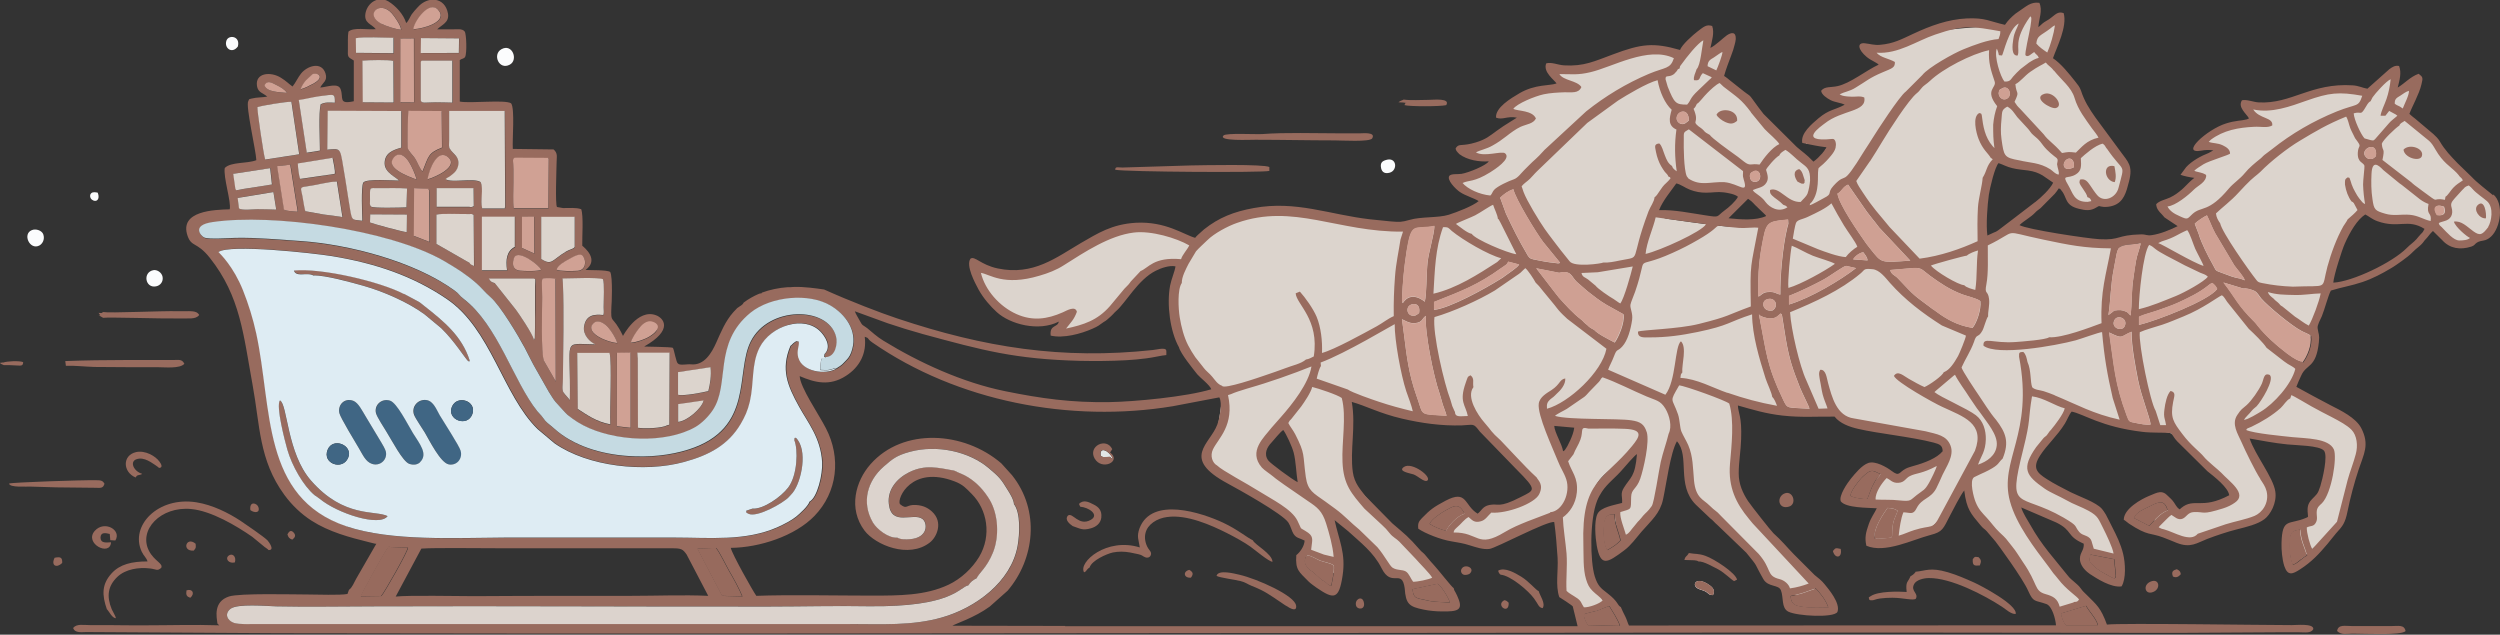 <?xml version="1.0" encoding="UTF-8"?>
<svg id="_Слой_1" data-name="Слой 1" xmlns="http://www.w3.org/2000/svg" viewBox="0 0 237.56 60.31">
  <rect x="0" y="0" width="237.56" height="60.31" fill="#333333" stroke="none"/>
  <defs>
    <style>
      .cls-1 {
        fill: #976a5d;
      }

      .cls-1, .cls-2, .cls-3, .cls-4, .cls-5, .cls-6, .cls-7, .cls-8, .cls-9, .cls-10, .cls-11 {
        fill-rule: evenodd;
      }

      .cls-2 {
        fill: #c5dae2;
      }

      .cls-12, .cls-6 {
        fill: #986b5e;
      }

      .cls-3 {
        fill: #fbfcfd;
      }

      .cls-4 {
        fill: #406684;
      }

      .cls-5 {
        fill: #dcd3cd;
      }

      .cls-7 {
        fill: #deecf3;
      }

      .cls-13, .cls-10 {
        fill: #dcd4cd;
      }

      .cls-8 {
        fill: #d0a194;
      }

      .cls-9, .cls-14 {
        fill: #cfa093;
      }

      .cls-11 {
        fill: #e2e6e5;
      }
    </style>
  </defs>
  <path class="cls-13" d="m93.83,25.78s1.56,1.06,3.75.19,7.03-2.95,8.86-3.78c2.65-1.19,7.17.89,7.17.89,0,0,2.29-1.96,3.94-2.44,4.28-1.26,15.02.92,15.02.92,0,0,4.21,0,6.53-1.07,2.8-1.29,2.47-1.13,1.89-1.51s-2.35-1.01-2.54-1.43.37-.4,2.29-1.34,3.09-1.22.93-1.28-3.45-.48-2.43-.72c3.5-.83,5.67-3.04,5.67-3.04,0,0-1.5-.43-1.69-.49s2.77-2.82,4.61-2.38-.25-1.46-.25-1.46c0,0,2.68-.18,6.92-1.69s5.26.14,5.49,0,1.87-1.83,1.87-1.83c0,0,.15,1.99.08,2.33s2.15-1.58,2.15-1.58l-.44,3.08,5.87,6.36,3,2.39,1.27-2.22-2.18-.02s1.15-2.62,3.64-3.2c.83-.19,1.36-.96-.05-1.16s-1.97.28,1.27-1.3c4.02-1.96,1.43-3.04,1.43-3.04l6.04-2.01s5.29-.64,5.98-.31,1.28-.97,2.02-1.25,1.67-1.67,1.56-.33-.65,2.32-.23,2.39,2.15-1.56,2.15-1.56c0,0,.6-.27.43.49s-1.04,3.33-1.04,3.33c0,0,1.9,2.21,2.49,3.29s1.15,2.8,3.37,5.01c1.54,1.53,1.67,3.19.76,4.27-1.29,1.53-2.73,1.1-3.47.99-1.75-.28-1.04-1.61-2.88-2.71s-3.82-.92-4.23-1.22c-1.35-.99-1.72-.35-2.2,2.88s-.26,4.42-.26,4.42c2.4.22,1.88-1.83,4.07-.82s9.32,1.92,9.9,1.68,5.19-2.17,5.19-2.17c0,0-.56.15-1.31-.62s-.92-1.12.39-1.81,2.53-1.83,2.31-2.02c-.39-.34-1.21-.4-1.13-.57.22-.51,3.19-2.06,3.19-2.06l-1.72-.57s1.5-1.92,5.35-1.89c.75,0-1.19-1.86-1.19-1.86,0,0,2.1.32,7.15-1.24,2.16-.67,4.46.42,4.67.11s2.01-1.88,2.01-1.88l.11,2.33,2.39-1.55-1.19,2.99s7.44,7.36,7.83,7.94,1.07,1.79.51,2.86-2.41,1.95-3.29,1.76-2.08-1.48-2.83-1.95-2.39-.75-3.5-.78-2.58-.51-2.81-.58-2.5,3.89-3.17,6c-.67,2.11-1.58,5.83-2.5,7.96-.92,2.12-1.28,3.08-1.28,3.08l6.36,3.92s.67-.38.21,1.67-1.31,7.55-2.62,8.27-2.77,2.38-2.84,2.24-.26-2.85,0-3.01c1.29-.8,1.24-1.8,1.24-1.8,0,0,1.44-3.88,1.35-4.08s1.19-1.78-1.57-2.05-5.71-.9-6.03-.73.17,1.4.66,2.35,1.75,2.69,1.51,3.4c-.19.53-.23,1.17-1.32,1.8s-3.82,1.78-5.1,2.06-3.36.03-4.32-.74.34-2.42.89-1.82,1.55.19,2.75-.17,3.83-.09,3.31-1.5c-.52-1.41-2.45-2.33-3.96-4.1-1.51-1.77-1.58-1.56-4.44-1.94s-6.83-1.88-6.83-1.88c0,0-3.4,4.03-3.65,4.86s.05,1.84,2.46,3.04,3.9,1.39,4.72,3.13,1.02,2.94,1.02,2.94c0,0-2.82-.54-2.82-.75s-.14-.14-.79-1.03-2.31-2.29-4.09-2.59-3.1-2.1-2.11.26,6.53,8.41,6.53,8.41l-1.82.95-1.81-1.07-.82-.82s-7.34-8.8-6.85-10.76c.5-1.96-1.38,2.69-1.38,2.69,0,0-2.06,2.83-3.69,2.84-.61,0-3.07.72-3.45.24-.63-.81,1.03-3,1.03-3l-1.75-.72s.86-2.44,1.29-2.56.38,1.1,2.29.16c1.91-.93,3.73-1.33,3.72-2.04-.02-1.46-1.1-1.42-1.68-1.68-.41-.19-6.93-.59-8.05-1.53s-.22-.96-1.97-.78-3.51.47-7.35-1.07c-1.41-.57-.9-.41-.83,1.04.07,1.46-.73,6.05.23,7.86.96,1.81,6.5,7.52,6.91,8.25s.5,1.11.29,1.35-2.24.05-2.43-.17-1.35-1.01-1.5-1.09-1.23-1.96-1.23-1.96l-5.29-5.23s-1.61-.93-1.49-2.01c.12-1.08-.61-3.66-.58-3.79s-.48-.51-.66-.63-1.43,2.29-1.43,3.48-.42,2.87-1.21,3.86-1.95,2.74-2.31,2.06c-.29-.57-.94-1.24-.72-2.34.05-.23.64-.14.72-.45.91-3.61,1.41-3.03,1.46-3.17.47-1.21.39-2.94.31-3.44s.04.79-1.08,1.67-3.08,1.76-3.54,3.51-1,4.15-.62,5.87.35,3.06,1.15,3.85c.81.78.51,1.33-.24,1.49s-1.69.37-2.29-.76-.99.22-.78-1.61-.34-6.45-.41-6.67-1.54.39-2.84.96-3.93,2.09-5.64,1.46-2.34-.98-2.34-.98c0,0,1.03-1.98,2.21-1.58s1.38-.34,2.07-.46,1.95-.22,2.84-.82,1.63-.96,1.45-1.32-2.31-2.36-4.06-4.27-1.92-2.49-2.09-2.43.59.81-1.5.52-9-1.46-9.96-2.38-.17,2.08-.17,2.08c0,0-.62,4.63-.12,5.46s6.42,7.07,7.42,8.18,1.08,1.77,1.08,1.77l-2.35.47-1.02-1.04-1.13-.4-5.32-5.58-1.13-.55,1.12,2.35.42,2.93-.41,1.14-2.63-1.23.25-2.01-.79-.84-.69-1.01-8.01-5.55s.29-1.77.58-2.22.67-3.78.73-3.99-2.93-2.64-3.67-4.96c-.74-2.31-1.36-5.21-.43-6.99.7-1.33-2.38-.39-2.38-.39,0,0-3.44,3.05-3.87,4.01-.43.96-2.26,1.99-3.64,2.11s-1.71.29-.85-.88,1.51-1.09-.37-.53-3.81.94-6.71-1.35c-1.1-.87-1.98-4.24-.45-2.92Zm65.49-8.71c-.2.14-1.56,1.24-1.69,1.92s-.25,1.66.82,1.81,3.12.45,4.96.66,3.85.11,4.13-.42.92-1.04,0-1.6-4.43-1.61-4.43-1.61l-3.79-.76Zm-11.93,23.02c-.03.14.79,3.13.84,3.25s1.02-.46,1.02-.46l.5-2.41-2.36-.37Zm-25.39.37s-2.5,1.63-2.08,2.73c.42,1.11,3.42,3.44,3.58,3.44s0-1.33,0-2.12-1.5-4.05-1.5-4.05Z"/>
  <g>
    <path class="cls-12" d="m236.91,18.56c-.52-.43-1.62-1.28-2-1.71l-1.39-1.35c-.65-.68-1.19-1.23-1.67-2.05-.19-.32-.38-.48-.62-.71l-1.74-1.47c-.21-.16-.37-.29-.54-.45.21-.6.94-1.9,1.14-2.78.16-.66.16-.7-.26-1.03-.79.28-1.31.9-1.99,1.31.18-.72.38-1.41.13-2.05-.37-.08-.63.09-.92.3l-2.09,1.86c-.45-.07-.8-.28-1.39-.32-3.97-.26-5.83,1.79-8.94,1.62-.47-.02-1.16-.31-1.59-.2-.43.66.42,1.27.67,1.72l-.19.09c-.57.15-1.03.09-1.99.39-1.83.57-4.39,2.93-2.39,2.59.43-.08.75-.09,1.18-.03l-.45.25c-.71.27-1.6.76-2.13,1.34l-.54.73c.59.22,2.25.51,2.42.21.24-.44-1.25-.47-1.08-.63.17-.16.54-.39.84-.58.56-.34,2.48-.89,2.53-1.02,0-.4-.35-.61-.69-.78-.5-.24-.91-.17-1.34-.33l.21-.21c1.2-.89,2.61-1.15,4.1-1.22.66-.04,1.26.14,1.73-.13.1-.8-1.23-.6-1.81-1.52,1.76.38,3.52-.29,5.08-.84,2.13-.75,3.04-.86,5.28-.46-.37,1.13-.47.71-2.42,1.49-2.24.91-4.29,2.1-6.16,3.59l-.57.43c-.15.12-.15.1-.27.22-.14.13-.1.12-.25.24-.51.41-1.08.87-1.5,1.39-.45.55-1.06.93-1.51,1.46-1.95,2.33-2.59,1.63-3.45,2.41-.52.48-.42.58-1.22.21-.55-.24-.93-.49-1.16-.92.78-.08,1.96-1.05,2.53-1.62.37-.37,1.22-.72,1.14-1.39-.79-.36-1.75.93-2.29,1.39-.36.3-.64.53-1.14.77-.46.21-.99.29-1.31.63.02.43.26.69.52.95.15.14.13.17.27.31l1.25.83c-.68.34-1.62.73-2.43.85-.52.08-.56-.08-1.05-.07-2.38.06-1.9.57-3.96.46-1.1-.06-6.92-.93-7.59-1.34.48-.46,1.04-.71,1.5-1.2.18-.19.29-.24.5-.41l1.36-1.37c.12-.15.29-.37.37-.51.24.12.05-.05.26.21.55.64.28,1.4,1.65,1.73.64.16,1.12.22,1.67-.13.35-.22.21-.09.67-.05.3.02.62-.02.9-.11,1.04-.33,1.27-1.31,1.52-2.28.41-1.55-.1-1.89-.77-2.83l-2.42-3.28c-.57-.81-1.05-1.56-1.36-2.53-.13-.38-.32-.59-.54-.87-.59-.75-1.37-1.72-2.13-2.23.38-1.08,1.37-3,1.02-4.28-.55-.21-.81.16-1.24.47-.25.2-.35.21-.61.39-.27.19-.32.29-.56.47.05-.77.43-1.57.1-2.31-.82-.13-1.31.39-1.87.75-.14.09-.26.17-.39.27-.38.31-.72.64-1.01,1.07-1.47-.33-1.87-.69-3.63-.61-1.8.09-3.45.7-5.04,1.44-1.15.53-1.89.96-3.22,1.07-.52.05-.96-.1-1.45-.15-.72-.07-.65.59.2,1.3.36.31.91.51,1.14.73-1.26.59-2.68,1.77-3.9,2.04-.64.15-1.23,0-1.57.45.06.38.52.68.89.88.39.21,1.03.26,1.35.44-.98.53-1.46.43-2.49,1.29-.59.51-1.73,1.42-1.54,2.34.47.09,2.97.69,3.18.31.05-.15,0-.73-.32-.69-3.43.36-1-1.25-.74-1.46,1.66-1.33,4.04-1.08,3.77-2.48-.46-.17-.63-.06-1.17-.07-.69-.02-.9-.09-1.05-.16l-.12-.07c.47-.24.95-.28,1.48-.61,1.09-.65,1.32-.94,2.63-1.49.87-.37,1.16-.42,1.14-.97-.55-.33-1.36-.41-1.74-.88,2.07.14,3.77-1.11,5.56-1.72,2.88-.99,3.62-.76,6.2-.32,0,.37-.08.44-.17.74-1.05.08-2.36.58-3.32.97-.93.37-3.36,1.73-3.92,2.45l-1.57,1.57c-.62.45-2.79,3.82-3.08,4.29-.25.43-.57.87-.84,1.31-2.36,3.85-1.56,1.83-2.94,3.34-.7.76,0,.72-.96,1.2-.31.16-1.1.63-1.32.66.07-.25.09-.17.2-.3.78-1.03.52-2.46.62-3.07.03-.19,0-.13.21-.32.12-.11.17-.14.27-.23.23-.21.33-.33.53-.55.25-.29.8-.88.62-1.36l-.64-.04c-.07.19-.43.74-.61.94-.27.3-.56.6-.84.79-.73-.76-1-.88-1.59-1.4l-3.15-3.13c-.15-.21-.3-.38-.47-.61-1.18-1.6-.47-.77-1.75-1.81l-.92-.73c-.18-.14-.41-.35-.61-.46.17-.63.45-1.34.68-1.96.14-.36.25-.69.32-1,.05-.19.1-.36.11-.55.03-.69-.39-.66-.84-.36-.34.24-1.14,1.02-1.57,1.2.14-.64.4-1.44.17-2.08-.56-.18-.82.09-1.37.5-.43.33-1.53,1.29-1.68,1.78-2.53-.73-3.69-.59-6.38.42-1.74.64-2.75,1.16-4.67,1.04-.57-.04-1.16-.33-1.67-.19-.34.83.8,1.6.98,1.91-.65.24-2.01.05-3.52.93-.83.49-2.31,1.37-2.23,2.32.63.25,1.04-.18,1.98,0l-1.27.8c-.23.17-.41.28-.63.44-.69.5-1.03.82-2.02,1.12-1.2.36-1.53.13-1.77.39-.17.2-.16.16-.05.41,0,.02.24.28.28.31.74.56,1.88.75,2.79.68-.21.38-1.91,1.08-2.59,1.19-.43.06-.91-.03-1.14.17-.32.37.57,1.27.98,1.55.51.36,1.35.58,1.79.87-.56.47-2.04,1.04-2.85,1.3-.99.31-2.64.16-3.73.49-.74.21-.92.21-1.78.14-.66-.06-1.31-.13-1.96-.2-3.86-.44-7.04-1.81-11.05-1.07-1.88.34-3.31.9-4.73,2.03l-.57.51c-.14.15-.16.13-.27.29-1.05-.28-2.8-1.59-5.65-1.43-2.28.14-3.6,1-5.2,1.92-2.34,1.37-4.53,3.13-7.91,2.42-1.64-.35-2.18-1.22-2.59-.93-.46.66.43,2.3.76,2.92.47.86,1.17,1.64,1.74,2.16,1.27,1.16,3.99,1.88,5.89.9-.09.59-.89.26-.77,1.33,1.21.29,2.9-.18,3.94-.64.64-.28.63-.33,1.08-.64.21-.14.15-.07.34-.23.69-.59.56-.56.89-.85.87-.75,2.06-2.97,3.73-3.8.48-.24,1.28-.54,1.88-.42-.06.47-.39,1.2-.51,1.82-.34,1.8,0,4.38.84,5.87.16.62,1.35,2.07,1.75,2.58.21.26,1.21,1.03,1.32,1.41-2.38.72-7.29,1.18-9.67,1.22-3.6.06-6.5-.34-9.93-1.04-4.03-.82-8.14-2.7-11.56-4.8-.64-.39-1.02-.77-1.54-1.19-.44-.34-.42-.17-.7-.7-.16-.3-.38-.63-.47-.9l3.13,1.14c1.07.36,2.23.72,3.35,1.03,5.7,1.55,8.73,2.38,14.92,2.54,1.46.03,2.92.02,4.38-.06.65-.03,1.3-.1,1.94-.18.6-.07,1.45-.28,1.88-.31,0-.47.08-.61-.42-.6-.21,0-.61.1-.86.12-8.61.93-16-.23-24.26-2.99-1.65-.55-4.44-1.62-6.98-2.76-.44-.06-.87-.13-1.31-.17-.54-.06-1.09-.09-1.63-.07h0c-.16.02-.33.03-.51.02-.85.06-1.68.23-2.47.52,0,.01,0,.03,0,.05l-.25.05c-.52.22-1.02.5-1.48.85-.11.25-.31.29-.61.52-.12.12-.24.24-.36.38-.77.87-1.18,1.89-1.63,2.9-.44.99-1.15,2.2-2.41,2.06-.33-.04-1.07.14-1.22-.08-.18-.05-.37-1.35-.49-1.48-.1-.11-2.67-.11-2.73-.13,2.82-1.6,1.84-2.7,1.14-2.97-1.76-.68-3.15,1.96-3.15,1.96-1.03-2.15-1.18-.98-1.1-2.81.02,0,.15-2.85-.12-3.27-.32-.21-1.92-.15-2.34-.19,1.34-.97-.11-2.13-.31-2.3-.02-.82.13-2.83-.1-3.47-.48-.18-1.19-.1-1.73-.11l-.57-.1c-.18-.22-.05-3.51-.04-4.18,0-.63.14-.9-.28-1.29l-3.88-.05c-.06-.91.21-3.82-.16-4.33-.57-.38-3.88.03-4.88-.17v-3.94c.18-.15.38-.11.5-.29.2-.32.13-2.22-.03-2.42-.22-.31-.77-.21-1.16-.21-.49,0-.98,0-1.46,0,.45-.45,1.17-.65,1.03-1.5-.28-1.58-1.91-1.69-2.87-.61-.18.2-.4.43-.57.67-.17.25-.29.63-.53.84-.25-.83-.99-1.63-1.68-2.05-.95-.57-2,.1-2.19,1.12-.17.97.59,1,.98,1.51-.78.08-2.13-.21-2.6.24-.08.45-.04,1.14-.05,1.63-.02.82-.03.75.56,1.11v3.87c-1.5.33-.95-.33-1.25-1.14-.23-.65-1.27-.21-1.94-.16.2-.45.74-.62.5-1.35-.38-1.17-1.75-.71-2.33.03-.27.33-.5.85-.8,1.22-.4-.28-.58-.51-1.1-.83-.96-.61-2.47-.49-2.28.78.1.64.57.65.98,1.01-.48.09-1,.06-1.47.18-.36.1-.21.02-.34.26-.26.44.73,4.68.77,5.6-.88.35-2.4.14-3,.74-.16.87.63,3.22.47,3.93-1.44.04-4.82.13-4.01,2.51.38,1.11.88.54,2.12,2.1,2.91,3.67,3.19,7.31,4.06,12.06.71,3.85.6,7.16,3.02,10.46.7.96,1.59,1.82,2.59,2.46,1.67,1.07,3.59,1.58,5.53,2.06l.53.13s.04,0,.05,0c0,0,.02,0,.04,0l-1.9,3.3c-.21.36-.38.86-.7,1.08l-.14.39c-.68.14-2.96.05-3.79.05-1.37,0-6.48-.14-7.47.19-1.52.5-1.17,1.98-1.1,2.57l.17.17c-2.32-.08-4.74,0-7.05,0-1.16,0-2.31,0-3.48-.02-.58,0-1.15,0-1.74,0-.62,0-1.28-.15-1.61.27.17.51.8.39,1.28.39l18.28.11c60.11.12,120.22-.14,180.33-.03l9.92-.06c.56,0,1.1,0,1.66,0,.6,0,1.19.13,1.4-.31.04-.56-1.68-.36-2.06-.37-2.73,0-16.19-.21-17.55-.05-.6-1.64-.96-1.85-1.93-2.83-.25-.25-.32-.28-.56-.61-.33-.47-.86-.74-1.21-1.19-1.3-1.64-2.49-2.88-3.58-4.84-.23-.41-.73-1.15-.86-1.66l3.33,1.43c1.61.8.91,1.27,2.6,2.01.09.69-.51.91-.32,1.73.13.51.58.93.92,1.16.59.39,2.01,1.32,3,1.17.45-.72.36-2.23.15-3.09-.24-.98-.63-1.74-1.05-2.57-.21-.39-.4-.83-.59-1.16-.08-.14-.3-.47-.37-.54-.55-.64-2.19-1.19-2.96-1.58-.81-.42-1.6-.81-2.29-1.26-.93-.6-1.4-1.05-.63-2.24.66-1.02,1.6-1.82,2.35-3.02.19-.3.45-.95.65-1.15,1.19.25,2.8,1.45,6.67,1.92.94.12,1.84.05,2.75.12.29.32.31.49.62.8l2.86,2.83c.64.51,1.97,1.53,2.07,2.28-2.65,1.41-3.31.19-4.56,1.21-.13.11.04,0-.16.13-.25-.16-.38-.44-.54-.67-.16-.24-.38-.42-.56-.6-.57-.61-1-.33-1.74-.03-.82.33-2.46,1.25-2.46,2.29.21.12.28.22.5.37,1.83,1.21,2,.84,3.24,1.31.44.16.87.35,1.3.52,1.31.51,1.87.02,2.92-.39.85-.32,1.85-.66,2.76-.89.94-.24,1.99-.48,2.65-.98.55-.41,1.2-1.53,1.03-2.63-.2-1.34-1.91-3.45-2.44-5.03,1.26.22,2.29.43,3.59.56.81.09,3.02.09,3.47.59.41.46-.15,2.76-.34,3.37-.25.8-.36.78-.81,1.26-.46.48-.44.87-.36,1.65-.13.09.05,0-.19.11-1.63.7-2.26-.05-2.33,2.37-.02.67.06,1.57.26,2.2.33,1,.82.76,1.49.33,1.11-.71,1.83-1.49,2.62-2.43l.82-1.01c.63-.69.86-.96,1.09-2.11.25-1.25.64-2.71,1.05-3.94.48-1.47,1.07-2.35.24-3.95-.52-.98-1.94-1.67-2.89-2.15-1.08-.56-2.24-1.19-3.27-1.76.12-.34.3-.72.46-1.07.49-1.13,1.42-.67,1.68-3.18.08-.75-.04-.72-.12-1.32-.05-.31.28-.84.4-1.14.26-.62.61-1.99.86-2.44,1.03-.32,1.97-.46,3-.81.98-.33,1.87-.81,2.63-1.26.39-.22.79-.51,1.14-.76.32-.22.8-.6,1.04-.86.33-.35.68-.52.99-.93.11-.14.09-.15.22-.27.25-.25.38-.51.68-.77l.88.87c.71.79,1.7.96,2.77.61.33-.11.32-.25.53-.38.46-.28.78-.05,1.34-.57.91-.85,1.25-3.13.21-4.01Zm-8.82-9.47c.27-.17.49-.37.82-.46.02.42-.44,1.27-.59,1.68-.44-.33-.45-.21-.76-.45-.03-.48.21-.57.53-.77Zm-3.42,1.29c.27-.41.33-.63.59-.76l.19-.37c.24-.36,1.33-1.58,1.72-1.72-.06.64-.2,1.31-.4,1.89-.17.5-.52,1.18-.56,1.58h.46s.36-.46.36-.46l.63.34c.09.06.1.07.15.12-.02,0-.04.03-.05.04l-.37.31c-.19.14-.23.21-.38.36l-1.31,1.5c-.18.18-.17.15-.45.1l-.56-.16c-.33-.33-1.01-1.8-1.03-2.38.71-.21.63.21,1.02-.4Zm1.1,4.45c-.24.23-.31.33-.74.26-1.22-.73.97-1.97.74-.26Zm-16.06,5.64c.3.59.47,1.12.78,1.69l1.82,3.06c.26.38.88,1.03,1,1.42l-.43-.16c-.63-.1-1.06-.29-1.65-.51-.85-.31-.58-.17-1.03-.95-.36-.62-1.06-2.01-1.27-2.77l-.38-.99c.21-.22.88-.67,1.16-.79Zm.98,6.99c-.83,1.11-5.72,3-7.44,3.42v-.77c.44-.22,1.36-.45,1.88-.64.63-.23,1.25-.43,1.86-.71,1.01-.47,1.99-.93,2.84-1.62.16-.13.21-.18.4-.23.21.17.34.29.46.57Zm-5.22-4.54c1.22-.37,1.39-.63,2.37-1.05.25.28.57,1.34.76,1.77.16.36.78,1.48.79,1.63-1-.3-3.87-2.04-4.31-2.17l.38-.18Zm-1.25.35c.3.12.36.21.62.41.42.33,1.56.9,2.06,1.16.47.26.94.5,1.43.72.24.12.48.24.73.35.28.12.52.16.74.38-.34.48-2.24,1.51-3.02,1.83-1.15.46-2.31.97-3.54,1.26,0-1.26.4-5.32.98-6.11Zm-.8-.14c-.11.55-.33,1.03-.44,1.62-.1.54-.18,1.08-.25,1.63-.2,1.26-.14,2.39-.26,3.6-.25-.18-.14-.2-.4-.35-.47-.2-.63-.19-1.16-.12-.08.07-.47.38-.56.43.22-1.44.2-2.88.52-4.43.48-2.33.07-2.15,2.56-2.38Zm-1.53,7.88c-.26.56-1.38.13-.95-.62.3-.53,1.31-.12.95.62Zm-8.5-11.81c-1.01.79-3.52,2.69-3.52,2.69-.11.07-.22.15-.39.2l-.63.29c-.14-.99,0-2.88.14-3.87.09-.63.57-2.65.92-3.01.44.14.76.35,1.32.48.48.12,1.01.16,1.48.22.58.08.97.23,1.37.46l1.02.7c-.27.59-1.17,1.43-1.7,1.84Zm2.2-2.61c-.36-.1-.48-.32-.77-.51-1.03-.65-1.96-.6-2.92-.84-1.48-.26-1.48-.4-1.71-2.03-.09-.63-.06-1.26,0-1.88.07-.76,0-.88.55-1.2.47.25.63.59.95,1l.96,1.04c.22.22.33.48.57.67.34.3.4.32.67.64.21.27.35.48.6.73.22.23.44.41.7.62.34.26.4.25.28.77.04.39.25.77.14,1Zm-5.65-7.87c.09-.3.14-.2.24-.28.64-.46,1.07.51.61.88-.48.37-.97-.16-.85-.6Zm6.28,6.6c.38-.5.97-.22.83.59-.19.07-.54.25-.79.07-.19-.14-.2-.44-.04-.65Zm3.97-1.22c1.69,2.48,1.76,1.26,1.12,3.75-.23.94-1.38,1.44-2.02.7-.21-.24-.47-.63-.69-.96-.21-.29-.44-.66-.95-.52,0,.02,0,.05-.02.07-.01.06-.02.11-.03.15,0,.01,0,.03,0,.05.04.33.68.94.75,1.39.29.1.28.16.38.38l-.35.07c-1.31.03-1.4-.84-1.85-1.59-.66-1.11-.06-.52.74-1.03.52-.33.51-.74.46-1.53.34-.31,1.35-1.23,2.08-1.38.23.17.21.22.36.45Zm-5.01-7.39c.71.9,1.65,1.58,1.95,2.59.34,1.15,1.03,2,1.66,2.9.19.25.51.64.62.88-1.15.25-1.62.93-2.15,1.42-.71-.08-.66-.07-1.32.04-.89-1.02-1.26-1.12-1.75-1.79l-2.23-2.41c-.31-.3-.29-.31-.53-.66.51-1.11.18-.6.08-1.68.47-.23.88-.8,1.41-1.17.8-.56,1.07-.63,1.48-.89.19.21.16.2.41.4.17.14.21.2.36.38Zm-.39-3.97c.2-.15.26-.24.48-.33-.1.77-.43,1.91-.73,2.58-.34-.23-.76-.51-1.04-.85.08-.77.37-.71,1.29-1.4Zm-5.05,1.89s.02.04.03.05c0,.02.02.04.03.06.25.63-.04.47.44.53.13-.15.64-2.57,1.59-3.04-.19.56-.41.76-.52,1.49-.09.56-.21,1.61.41,1.56.29-.66-.5-1.33,1.21-3.73.09.11.12.07.08.46-.02.17-.05.35-.07.52-.11.69-.58,2.61-.46,2.73.23.24.58-.19.82-.32.15.23.09.09.23.26.19.22.07,0,.2.3-.33.07-.63.26-.93.45l-.8.61c-.22.2-.54.52-.7.71-.26.3-.27.5-.83.48-.37-.43-1.01-2.39-.73-3.13Zm-12.04,10.69c.42-.66.79-1.24,1.2-1.93.55-.92,2.45-3.9,3.24-4.53.34-.26.38-.5.78-.79.21-.17.25-.17.46-.37,1.21-1.16,3.96-2.58,5.63-2.93-.08,1.16.18,1.94.53,2.97.21.62-1,.8.24,2.35-.21.57-.32,1.11-.38,1.76,0,.9,0,1.35.12,2.22-.09-.09-.08-.08-.18-.19-.73-.85-.9-1.88-1.03-2.97-.13-.19.08-.06-.23-.17-.68.34-.3,1.86-.07,2.46.41,1.04.89,1.33,1.16,1.8l.19.13c-.63.66-.53,1.08-.96,1.76-.04.74-.39,1.9-.45,2.85-.06,1.03-.05,2.15-.03,3.18-1.6.73-3.53,1.41-5.51,1.66l-2.85-3c-1.11-1.37-1.49-1.68-2.56-3.31-.21-.32-.49-.71-.61-1.07l1.3-1.88Zm10.09,24.16c-.87-.67-3.35-1.71-3.97-2.22.12-.1.05-.07.18-.17l1.67-1.41s.04-.02.05-.03c0,0,.04-.02.05-.04.15.31.48.81.66,1.08.25.36.51.74.73,1.09l.7,1.03c.14.19.26.33.39.52.55.81,1.59,1.97,1.49,2.99-.09.98-.94,1.55-1.78,1.83.3-.84.71-1.24.74-2.4.02-.85-.25-1.76-.93-2.28Zm-3.08-4.13c-.1.35-1.38,1.24-1.84,1.43-.47-.2-1-.51-1.5-.79-.46-.25-1.04-.85-1.4-.27.23.59,3.81,2.59,4.59,2.94,1.99.93,4.09,1.55,3.11,4.17l-3.33,6.18c-.7,1.38-.75.82-2.44,1.36-.52.16-.94.38-1.48.53.09-.78.2-1.62.45-2.22.69.03.92.28,1.26-.4.49-.96,1.32-.86,1.86-1.87.22-.42.39-.85.6-1.3.34-.74,1.13-1.81.76-2.76-.37-.98-1.27-1.09-2.38-1.37l-6.8-1.22c-1.65-.21-2.1-2.06-2.46-3.37-.13-.46-.19-1.3-.74-1.25-.2.3-.08.63-.03,1.01.05.16.16.98.26,1.34.14.53.32.87.46,1.32l-.85.03-1.17-2.71c-.63-1.34-1.45-4.84-1.54-6.46,2.31-.95,4.78-2.07,6.69-3.68.45-.38.27-.49,1.14-.41.67.05,1.24.82,1.66,1.3,1.46,1.64,3.1,2.88,4.94,4.05l2.28.96c0,.23-.62,1.72-.75,1.95-.37.65-.79,1.31-1.33,1.52Zm-6.48,12.12c-.06-.66.6-1.58,1.04-2.04.34.12.53.49,1.12.45.62-.04.67-.43,1.09-.64.61-.31,1.1-.19,2.56-.96-.06.29-.56,1.3-.74,1.61-.42.72-.5.64-1.16,1.15-.66.5-.49.63-1.66.51-.75-.09-1.49-.04-2.25-.08Zm2.1,1.06c-.24.68-.47.9-.52,1.87-.05.68.13.68-.55.73-.35.02-.8.1-1.15.02-.08-1.01.89-2.37,1.25-2.89.41.03.64.05.97.27Zm-2.36-2.44c-.2.42-.33.83-.52,1.31-.46.05-1.21-.1-1.61-.27,0-.48.78-1.43,1.04-1.71.1-.12.61-.57.78-.63.44-.16.67.16,1.04.23-.19.47-.27.16-.72,1.07Zm-11.8,3.19c.13.16.24.28.37.45l5.33,5.72c-.53.2-1.15.38-1.78.46-.1-.39-.53-.77-.99-.88-1.3-.32-.69-.92-1.99-2.4l-3.62-3.65c-.4-.46-.49-.39-1.05-.95-.6-.6-1.31-.69-1.47-2.39-.11-1.18-.08-2.26-.55-3.35-.21-.47-.47-.87-.64-1.27-.16-.36-.15-1.12-.33-1.65-.57-1.65-.86-1.07.11-2.75.56.04,4.44,1.44,4.76,1.73.49,1.64.22,3.98.07,5.72-.19,2.25.6,3.79,1.79,5.22Zm6.37,6.63c.42.44.93,1.04,1.2,1.81-.75,0-1.54.05-2.3-.05-.81-.11-1.24-.19-1.29-1.04,1.47-.33,1.19-.32,2.38-.72Zm-8.4-18.58c-1.32-.45-2.91-1.35-4.46-1.42.04-.29,0-.32.18-.51-.07-.79.46-2.39-.13-2.97-.61.48-.44,3.75-1.48,5.08l-5.44-2.38c.14-.39.38-.8.55-1.26.31-.82.31-.41.79-.94.52-.56.81-1.63.94-2.53.09-.64-.21-1.09-.16-1.44.04-.25.34-.92.45-1.25,1.36-3.97-.38-1.91,3.53-3.67.94-.42,1.63-.78,2.46-1.26,2.98-1.71.65-1.37,3.91-1.12.59.04,1.32-.08,1.8-.02-.72,3.89-.79,3.14-.71,7.48-2.35.86-2,.93-4.93,1.66-1.93.49-5.4.56-5.79.73-.04.64.59.55,1.12.55,1.62,0,2.97-.19,4.53-.51,3.04-.63,2.94-.96,5.19-1.68.02,2.01.69,4.2,1.28,6.08.15.47.6,1.39.63,1.75.21.2.34.55.46.86-1.75-.32-3.1-.69-4.7-1.24Zm-7.67,3.71c-.23-.73-.61-.98-1.46-1.1-1.28-.2-5.95-.02-7.25-.42.21-.21.86-.5,1.13-.67l1.66-1.14c.19-.15.31-.31.45-.46l.94-.97c.21-.23.12-.27.34-.43,1.32.46,2.83,1.25,4.18,1.82.91.39,1.32.37,1.8,1.17.38.64.65,1.69.3,2.38-.21.87-.54,1.76-.75,2.68-.18.8-.62,3.85-.85,4.18-.38.55-.56.62-.82.92-.18.2-.18.25-.38.45-.22.21-.2.24-.38.44-.48.55-.54.77-.88.92-.13-.5-.6-1.62-.53-2.15,1.13-.35.99-.15,1.03-1.45.02-.75.51-.72.86-1.71.32-.92.91-3.52.62-4.45Zm-18.25,9.3s.15-.15.17-.17c.52-.44.74-.82,1.16-1.04.33.28.54.59,1.18.4.43-.12.63-.5.98-.82,1.47.12,4.12-.86,4.55-1.75.46-.94-.12-1.32-.24-1.59-.67-.61-1.25-1.23-1.86-1.87l-1.57-1.66c-.99-.89-.78-.83-1.53-1.68-.66-.75-1.75-2.45-1.05-3.37-.09-.48.13-.82-.28-1.13-.32.15-.26.2-.46.74-.63,1.8-.02,2.03.21,3.13-.63,0-1.22.18-1.22-.39-.02-.02-.04-.08-.04-.06l-.22-.5c-.07-.21-.12-.38-.18-.61-.56-1.42-1.72-6.32-1.51-7.84,1.77-.51,4.17-1.59,5.74-2.53l1.96-1.35c.19-.13.38-.25.48-.34.15-.13.33-.34.45-.43.26.19.82,1.06.98,1.37l.33.34c.14.18.22.28.37.46l1.12,1.36c.14.17.22.3.37.47.21.25.6.62.82.82l3.72,2.84c-.41,2.2-3.58,5.14-5.65,5.7-.04-.46.04-.63.29-.87.19-.17.19-.14.32-.25.15-.12.16-.16.29-.28.39-.34.88-.9.84-1.48-.56.1-.46.54-1.3,1.1-.43.28-1.13.65-1.22,1.29-.15,1.08,1.31,4.19,1.83,5.49.24.63.57,1.07.78,1.7.43,1.28-.36,3.03-1.49,3.13,0,0-.04,0-.05.04,0,.03-.05.03-.06.04l-2.1.8c-.76.31-1.46.6-2.14,1.01-2.65,1.61-2.44,0-4.86.04.04-.2.02-.13.1-.25Zm-.81.1c-.46-.11-1.21-.41-1.56-.66.13-.4,1.1-1.06,1.57-1.31.69-.37,1.21-.76,1.76.36-.66.12-1.63,1.22-1.77,1.61Zm-3.13,4.84c-.24-.31-.38-.77-.68-.97-.34-.21-.86-.09-1.28-.37-.29-.2-.75-1.15-1.44-1.95l-1.72-1.67c-.76-.61-1.45-1.37-2.26-1.96l-.96-.7c-1.15-.82-1.67-1.02-1.86-2.35-.3-2.18-.03-2.14-1-4.04-.21-.41-.51-.76-.66-1.07.12-.23.1-.21.28-.38l.95-1.2c.28-.39.93-1.34,1.04-1.85.55.13,2.43.75,2.81,1.05.47,1.76-.02,4.23.07,6.09.09,2.15.85,2.99,2.08,4.42l1.67,1.55c.31.29.45.43.75.81.28.35.6.48.89.77l1.57,1.65c.27.33,1.4,1.44,1.56,1.79-.31.16-1.43.4-1.84.38Zm2.29.2c.28.03,1.08,1.29,1.21,1.8-.78-.11-1.43-.03-2.21-.23-.84-.21-1.28-.1-1.34-1.06l2.33-.5Zm-19.87-17.94l.28-.09c.66-.31,2.29-.73,3.13-1.01,1.05-.33,2.12-.71,3.14-1.09l1.37-.53c-.24,1.59-1.82,3.59-2.9,4.81l-.89,1.01c-.68.89-2.27,2.24-.92,3.79.21.24.8.62,1.06.84.36.31.69.51,1.09.81l2.25,1.55c.87.58,1.33.93,1.7,2.1.31,1,.63,2.11.72,3.19l-.92-.22-1.22-.46c.06-.77.31-1.2-.29-1.62-.94-.64-.49-.1-1.01-1.14-.55-1.12-2.4-2.01-3.65-2.8-1.18-.75-3.45-1.93-3.99-2.45-.43-.23-.69-.9-.39-1.53.5-1.05,2.07-2.27,1.43-5.16Zm5.24,3.32c.28.36.85,1.6.99,2.15.21.8.24,1.94.38,2.81-.59-.3-2.6-1.8-2.79-2.06-.47-.63-.1-1.28.27-1.67.29-.32.86-1.04,1.15-1.23Zm2.26,11.91c.37,0,.82.32,1.21.48.4.17,1.03.22,1.35.49.05.63-.15,1.33-.24,1.92-.28-.08-.13,0-.37-.18l-.26-.23s-.03-.04-.05-.05c-.22-.05,0,.06-.3-.17-.18-.13-.1-.09-.26-.23-.21-.21-.34-.25-.52-.47-.48-.23-1.09-.93-.55-1.56Zm.92-16.79c.06-.29.23-.96.4-1.2l-.03-.33c2.36-.87,6.84-3.57,7.04-3.65-.02,1.51.59,4.83,1.1,6.38.19.54.53,1.44.62,1.9-1.09-.26-2.14-.54-3.21-.9-.58-.19-2.58-.88-2.97-1.17l-2.95-1.03Zm9.03.17c-.52-1.98-.63-3.77-.93-5.82.34.14.69.42,1.25.37.76-.08.63-.47,1.03-.69-.15,1.46.72,5.74,1.28,7.33.12.35.2.71.31,1.07.12.37.29.76.37,1.09-1.89-.14-2.25,0-2.49-.78-.26-.86-.59-1.67-.82-2.58Zm-.36-6.93c.18-.43,1.25-.61,1.06.52-.21.16-.4.37-.78.22-.26-.1-.41-.43-.28-.74Zm25.51-16.9c-.19,1.33-.16,2.65.03,3.96-.22-.17-.37-.24-.45-.51-.37-.24-.5-.55-.68-1.01-.17-.41-.26-.9-.53-1.13-.54.06-.39.34-.31.82.09.47.28.98.48,1.33.12.21.27.43.36.55.19.23.25.22.34.45.22.11.12,0,.2.17-.19.22-.21.26-.4.43-.56.48-.78,1.15-1.12,1.37-.03.42-.4.88-.57,1.33-1.89,5.02-.52,4.22-2.76,4.68-.48.1-1.04.22-1.55.19-.16.1-2.75.47-3.19-.12l-.81-1.01c-.26-.36-.52-.65-.79-1.03-.26-.36-.5-.64-.77-1.04-.53-.76-1.7-2.68-2-3.49l-.19-.56c.25-.31.52-.44.8-.72.24-.23.35-.4.68-.72l4.76-4.58,2.92-2.12c.82-.52,2.77-1.69,3.76-1.94.2,1.12.71,2.24,1.34,2.81-.24.83-.37,1.52.47,1.89Zm6.39,4.72c.49,1.53-.47.39-1.83.27-1.37-.06-2.25.41-3.41-.34l-.17-.23c-.28-.66-.3-2.76-.28-3.51,0-.68-.05-.63.48-.94l5.15,3.97c.02.32-.07.37.06.77Zm1.31,2.66l.64.61c.08.07.07.07.12.12l.07.1c-1,.45-2.41.33-3.58.21l1.86-1.85c.49.32.52.49.9.81Zm-.37-3.42c.65-.29.87.77.33.97-.32.13-.59-.06-.65-.32-.11-.42.12-.56.32-.64Zm9.74,9.2c-1.45,1.12-4.24,2.81-6.37,3.46v-.82c.94-.36,2.34-1.04,3.25-1.53.71-.39,1.93-1.32,2.19-1.32l.93.21Zm-.27-.83c.18-.32.62-.63.96-.68.13.21.37.41.41.78l-1.37-.1Zm-6.16,2.7c-.08-.58.18-3.39.32-4,.51.18,1.33.68,2,.95.46.19,1.83.57,2.1.77-.88.64-3.26,1.97-4.42,2.29Zm-.11-5.68c-.42,1.74-.68,4.62-.65,6.33-.48-.1-.51-.31-1.24-.24-.5.05-.63.39-.86.42-.04-1.58.04-3.14.32-4.69.44-2.39.42-2.43,2.52-2.62l.02.4c-.02.11-.09.28-.11.4Zm-1.38,7.83c-.92.19-1.15-.81-.58-1.04.77-.31,1.23.59.58,1.04Zm-10.8-9.53c.19-.49.49-.95.77-1.35l.87-1.19c.41.08.83.42,1.3.6.5.19,1.01.29,1.55.28.63,0,1.03-.11,1.67-.03.37.05,1.07.17,1.34.42-.23.44-.88,1.02-1.29,1.31-.8.59-.4.67-1.75.46-1.43-.21-3.03-.56-4.46-.5Zm4.46,1.34c-.38.7-4.38,2.51-5.74,2.82.09-1.08.73-2.46.96-3.48l4.79.65Zm-2.39-9.54c-.22-.07-.49-.33-.37-.71.17-.57,1.15-.76,1.13.4-.21.15-.41.42-.76.31Zm-5.75,17.07c-.21-.11-.39-.27-.63-.42-.4-.22-1.54-1-1.72-1.27l-.71-.59c-.27-.21-.55-.22-.63-.62l1.55-.07,3.32-.55c-.16.68-.82,3.07-1.18,3.51Zm-.54,3.71c-.57-.31-1.56-.78-1.94-1.2-.17-.08-.34-.19-.47-.28-.11-.09-.09-.09-.21-.2-.1-.08-.12-.08-.19-.15-.19-.16-.18-.21-.38-.36-.77-.59-1.47-1.38-2.12-2.1-.13-.15-.13-.19-.29-.37l-1.84-2.39,2.18.43c1.19-.27,1.14.37,1.67.86l1.02.89c.59.45,1.11.89,1.84,1.31l1.58.88c.14.79-.48,2.2-.84,2.69Zm-6.73-9.48l1.54,1.89c-.13.09,0,.05-.21.07-.06,0-.16-.02-.21-.03-.67-.06-1.46-.21-2.12-.35-.39-.09-.45-.23-.63-.55-.75-1.27-1.32-2.42-1.97-3.8l-.55-1.51c.35-.32.72-.63,1.26-.8.17.87,2.21,4.21,2.88,5.08Zm-10.43,6.38v-.75c2.64-1.05,4.12-1.59,6.36-3.2.51-.36.57-.32.69-.63l1.04.27c-.17.3-.96.79-1.34,1.08-.17.13-.25.19-.44.3-1.42.89-4.82,2.78-6.31,2.93Zm12.44,13.3c-.05.05-.07.07-.07.07,0,0-.01,0-.11.06-.09-.67-.81-1.79-.84-2.41l1.9.17c-.05.42-.21.82-.38,1.2-.11.23-.15.32-.27.55l-.23.36Zm18.43-12.85s.06,0,.07.04c.04.1.61.33,1.04.32.53,0,.69-.24.96-.47.15.14.07,0,.14.24l.35,2.2c.35,1.98.63,2.78,1.35,4.61.17.44.88,1.83.9,2-2.18-.14-2.06.05-2.49-.83-1.61-3.35-1.59-4.49-2.31-8.12Zm16.55-.5c-1.98-1.48-1.64-1.15-3.34-2.95-.3-.32-.62-.34-.73-.79l2.23-.19c.79-.04.82.2,1.56.74.99.72,1.83,1.29,3.04,1.76.46.18,1.43.38,1.74.65.1.77-.35,2.08-.75,2.54l-.57-.12c-1.3-.32-2.22-.94-3.17-1.65Zm-.22-4.16c.3-.15,3.21-.94,3.43-.95.19-.2.78-.42,1.06-.49-.18,1.18-.06,2.46-.26,3.75-.3-.08-.86-.22-1.05-.45-.56-.02-2.71-1.29-3.17-1.87Zm-7.85-7.69l1.35,1.95c.59.9,1.12,1.46,1.6,2.12l2.96,3.15c-2.88.19-2.67.28-3.81-1.14-.09-.12-.25-.31-.36-.46-.73-1.04-2.61-3.73-2.75-4.77.4-.18.49-.65,1.02-.86Zm-1.59,1.77c.39.72.77,1.42,1.19,2.1.36.6,1.15,1.62,1.27,2.03-.36.21-.84.62-1.1.98-.74-.04-2-.51-2.66-.76l-2.37-.99c.03-.24.22-1.32.3-1.49.14-.33.6-.33,1.14-.59.85-.4,1.7-.8,2.23-1.28Zm-4.37-5.08c.54.32.94.82,1.46,1.2.63.48.9.65.88,1.72-.03.38-.12.9-.24,1.23-.15.34-.41.51-.65.8-1.27.07-2-1.48-2.91-1.14-.04.29.06.39.2.54.23.24.7.49,1.05.87.27.11.2.04.4.24-.85.54-1.69,0-2.07-.49-.43-.63-1.1-.85-1.22-1.15.42-.2.87-.21,1.18-.55.39-.45.23-.86.08-1.37,0-.13.9-1.2,1.26-1.37.09-.25.34-.38.6-.54Zm-3.29-3.57l1.31,1.59c.34.37,1.22,1.09,1.4,1.43-.71.33-1.47,1.33-1.88,1.95-.85-.14-.86.21-1.5-.3-.38-.31-.72-.56-1.09-.82-.21-.15-2.03-1.45-2.12-1.69-.7-.39-.37-.25-.74-.57-.12-.11-.21-.15-.33-.24-.73-.59.12-.25-.49-1.68.2-.17.19-.24.32-.48.17-.03.65-.71,1.01-1.05.21-.21.81-.8,1.15-.92.15.13.21.21.37.35,1.27.99,1.67,1.17,2.61,2.43Zm-3.51-5.21c.23-.14.65-.48.81-.52.03.24-.44,1.46-.58,1.75l-.83-.4c.02-.5.23-.61.6-.83Zm-3.52,1.28c.18-.2-.08-.07.27-.24.03-.25.03-.2.21-.44.41-.57,1.46-1.93,2.06-2.25-.16.61-.28,2.42-.66,2.76-.1.36-.32.68-.25,1.05.71.09.41-.26.84-.67l.85.39c-.16.21,0,.02-.2.21l-1.1,1.05c-.84.79-.64.9-1.04,1.34-1.08,0-1.21-.11-1.85-1.71l-.2-.69c-.03-.49.28-.12.8-.5l.27-.29Zm-20.36,10.65c.59-.29,1.07-.05,2.63-1.02.38-.24,2.04-1.29,1.41-1.8-.33-.26-1.97.38-2.77-.09.42-.23,1-.32,1.56-.64.54-.3.87-.54,1.34-.9.3-.24.9-.69,1.34-.89.59-.26,1.2-.28,1.46-.79-.33-.78-1.69-.69-2.15-.91.32-.5,2.06-1.21,2.89-1.39.61-.13,1.35-.17,1.97-.19.68-.02,1.35.14,1.61-.5-.41-.63-1.72-.6-2.09-1.23,1.18,0,1.75.11,2.95-.18,2.05-.47,5.5-2.51,7.93-1.33-.34,1.05-.8.83-2.38,1.49-2.15.91-4.16,2.13-5.95,3.56l-3.96,3.66c-.78.88-1.02.99-1.45,1.44-.17.18-.28.28-.46.46-.3.29-.61.76-1.01.9-.49.16-1.59.67-1.88,1.01-.18.21-.17.37-.35.53-1.04-.1-2.17-.62-2.66-1.21Zm1.23,3.05c.47-.24,1.38-.88,1.67-.98.12.38.44,1,.45,1.32.15.14.04,0,.16.21.05.07.08.16.12.22l1.48,2.95c-.88-.12-3.93-1.42-4.24-1.94-.43-.07-1.13-.67-1.5-.94.18-.14,1.47-.63,1.87-.84Zm-2.29,1.48c1.11.91,3.52,2.31,4.73,2.62l-.38.36c-1.8,1.16-3.83,2.49-6.06,3.01.14-2.28.17-4.25.91-6.32.54-.03.52.09.81.33Zm-1.61-.44c-.02.81-.54,2.44-.65,3.43-.12.96-.08,3.04-.27,3.77-.04-.03-1.28-1.13-2.09.13-.07-.12-.04,0-.07-.22,0-.03,0-.22,0-.27.07-1.48.18-2.78.41-4.27.5-3.1.69-2.18,2.68-2.56Zm-27.94,4.29l-.78.83c-.31.3-.04.15-.74.83l-1.39,1.67c-1.19,1.35-2.48,1.76-4.15,2.12,0-.02.03-.05.04-.06.4-.53.69-.75.98-1.53-.14-.6-.93-.14-1.34.05-1.49.66-2.88.84-4.39.17-1.63-.72-3.01-2.31-3.39-3.92.84.12,2.16,1.29,5.56.27.84-.24,1.63-.55,2.31-.99,2-1.27,4.36-2.83,6.65-3.11,1.64-.21,4.07.52,5.28,1.22-.18.39-.67.9-.78,1.31-2.63-.24-3.1.85-3.86,1.13Zm5.98,9.14l-.77-.97c-.24-.34-.49-.77-.68-1.13-.39-.76-.65-1.73-.8-2.67-.13-.81-.23-2.65.2-3.25-.02-.57.39-1.32.64-1.82l.71-1.19c.19-.23.82-.81,1.08-1.06.63-.63,1.92-1.33,2.82-1.64,5.35-1.89,9.6.9,15.77.83l-.24.75c-.18,1.2-.43,2.25-.52,3.51-.1,1.28-.14,2.46-.12,3.77-.54.23-1.05.65-1.61.96-1.23.67-4.04,2.23-5.21,2.54.05-1.12-.1-2.45-.51-3.44-.32-.76-1.08-1.83-1.59-2.39l-.4.16c.06,1.04,2.28,2.47,1.72,6-.21.1-.46.26-.74.29-.46.41-1.34.58-1.94.82-.63.24-1.29.46-1.96.69-.46.16-3.96,1.37-4.07.99-.44-.15-.65-.52-.93-.85-.29-.36-.57-.52-.85-.89Zm-46.82,0c.1.8-.04,1.56-.2,2.27-.51.13-2.41.5-2.87.35v-2.15s3.08-.47,3.08-.47Zm-3.09,3.52l2.42-.35c-.16.75-1.59,1.98-2.43,2.04v-1.69Zm-.8-4.89l-.03,6.85-.21.05c-.49.29-2.11.33-2.77.24l-.02-6.66-.03-.48h3.07Zm-2.96-2.25c.25-.34.73-.73,1.4-.67.7.61.31.97-.3,1.36-.43.28-1.26.58-1.83.62.11-.42.53-1.02.73-1.3Zm-.75,2.24v7.15l-1.31-.15v-6.98s1.31-.02,1.31-.02Zm-2.11-2.37c.31.38.66.9.85,1.46-.85-.03-3.06-.9-2.34-1.8.5-.63,1.28.07,1.49.33Zm.18,9.2c-1.33-.25-2.17-.88-3.09-1.46l-.05-5.34h3.07c.24.97,0,5.38.07,6.81Zm-.69-13.8c.15.37.05,1.95.06,2.67,0,.2.07.79-.08.73-.73-.07-1.59-.05-1.78,1.08-.14.83.6,1.51,1.08,1.71-3.25-.03-2.32-.72-2.43,5.33-.04-.15-.45-.53-.6-.75-.18-.27-.06-.8-.06-1.25,0-2.72.1-6.6,0-9.09l-.04-.5c.74,0,3.38-.13,3.85.07Zm-1.88-2.17c.33.51.22,1.31-.53,1.37-.44.03-1.64.06-2-.1.08-.42.78-.79,1.16-1,.4-.21,1.09-.68,1.37-.27Zm-1.03-3.77h.23s0,2.89,0,2.89c-.2.21-.39.17-.86.44-1.29.75-1.31,1.36-2.32.68v-4h2.96Zm-2.41,5.84c.26,0,.55,0,.81.06l.03,9.75-1.12-1.95c-.29-.63-.17-4.99-.17-6.01,0-1.9-.19-1.83.45-1.85Zm-3.05-11.45l3.15.02.06.13-.04,4.67h-3.28c-.1-.55-.04-1.82-.03-2.43v-1.24c0-.82-.17-1.03.14-1.14Zm.49,10.73c-1-.09-.61-1.17-.54-1.29.44-.73,2.41.81,2.54,1.2-.32.17-1.57.13-2,.09Zm1.45,1.48v2.24c-.02.53-.02,1.04-.02,1.57l-.02,1.1c-.05.23-.05.14-.08.18-.14-.56-1.37-2.39-1.72-2.86l-2.01-2.53c-.25-.08-.39-.11-.56-.43h4.29c.15.12.16-.17.12.73Zm-1.26-3.64v-2.97h1.15s.02,3.5.02,3.5l-1.17-.53Zm-.67-2.97v2.89c-.78.41-.88,1.21-.74,2.22h-2.4s0-5.1,0-5.1h3.13Zm-.96-10.05l.04,9.14c-.14.16.17.13-.24.14h-1.95c-.21-.75.16-1.86-.15-2.51-.67-.43-2.73.12-3.34-.28.22-.19.31-.15.71-.5.21-.18.41-.4.49-.75.18-.9-.47-1.11-.77-1.61-.14-.15-.08-.5-.08-.85v-2.78s5.29,0,5.29,0Zm-9.36,9.16c-.49.03-3.15.1-3.36-.07-.16-.16-.1-.31-.1-.61,0-1.32-.13-1.14.79-1.14.86,0,1.85-.04,2.72.03l-.06,1.79Zm.05.68l-.02,1.67c-.31,0-3.18-.79-3.49-.92l.02-.77,3.49.02Zm3.31-9.83l.03,3.48c-1.33.52-1.27.83-1.85,2.26-.24-.19-.48-.83-.66-1.14-.23-.4-.69-.76-.75-1.08-.04-.25.02-3.18.06-3.53l3.17.02Zm-2-1.04v-3.52c.02-.21.02-.13.11-.24h2.91s0,3.99,0,3.99c-.53,0-1.04-.03-1.57-.03-.98,0-1.38.17-1.44-.21Zm-1.09,5.91c.26.42.57,1.09.72,1.65-.87-.33-3.03-1.11-2.18-2.11.53-.62,1.11-.09,1.46.46Zm.48,2.46l1.36.06.07.19s0,.04.02.07l.02,4.8-1.49-.58.03-4.53Zm1.26-.84c.16-.94.97-3.04,2.01-2.06.91.86-1.19,1.83-2.01,2.06Zm.87.84h3.51l.02,1.71c-.06.03-.08.05-.21.08h-3.33v-1.79Zm-.02,2.51c.46-.15,2.51-.04,3.16-.06.24-.02.23,0,.38.09l.03,4.85c-.21-.11-.37-.16-.41-.29l-3.17-1.81v-2.78Zm2.15-16.75l-.02,1.39h-3.61s.02-1.42.02-1.42l3.61.03Zm-1.98-2.71c1,1.12-1.36,1.79-2.36,1.85.06-.72,1.51-2.79,2.36-1.85Zm-2.3,2.71v6.08s-1.29,0-1.29,0V3.66s1.29-.02,1.29-.02Zm-2.09-2.37c.2.23.84,1.1.87,1.54-.5-.03-1.45-.35-1.86-.56-1.68-.87-.17-2.3.99-.99Zm.16,2.32v1.46l-3.56-.03-.02-1.39c.71-.16,2.73-.04,3.58-.04Zm0,6.14l-2.93-.02-.03-3.96c.55-.05,2.53-.1,2.94.03l.02,3.95Zm.73.81v3.48c-.81.22-1.6.54-1.58,1.52.02.89,1.14,1.3,1.37,1.62-.41,0-3.12-.21-3.4.19-.21.4-.11,2.98-.09,3.63-1.1-.2-.95.23-1.32-2.04-.12-.66-.21-1.33-.31-1.98-.53-3.04-.27-2.85-1.7-2.74l.04-3.7,6.99.03Zm-8.98,7.16c.83-.1,2.1-.46,2.86-.46l.53,3.38c-.56-.11-1.21-.19-1.8-.25l-1.72-.31c-.1-.17-.23-1.16-.28-1.42-.15-.79-.32-.85.41-.94Zm-.62-.7c-.13-.2-.24-1.15-.23-1.47l3.31-.54c.06.35.27,1.23.21,1.53l-3.28.48Zm.33-9.12s.18-.22.18-.23l.65-.61c.53-.2,1.26.31-.05.97-.38.19-.64.35-1.09.47.09-.25.21-.45.31-.6Zm1.5,1.26c1.47-.2,1.46-.27,1.45.62-.58-.03-.93-.07-1.35.15-.21.84-.06,3.35-.07,4.41l-1.25.2-.76-5.01c.62-.08,1.28-.26,1.98-.36Zm-5.24-1.04c.27-.55.73-.22,1.16-.02.36.19.79.42.98.74-.74-.08-1.91-.07-2.14-.72Zm-.67,2.07c.45-.16,2.76-.53,3.23-.51l.74,4.99-3.23.5c-.14-.26-.79-4.8-.74-4.98Zm3.84,9.94c-.45-.04-.98-.04-1.31-.2l-.65-4.14,1.25-.14.71,4.47Zm-2.05-.21c-.6-.02-1.19-.04-1.79-.04-.42,0-1.44.14-1.75-.07l-.13-1.01,3.39-.56.27,1.67Zm-.57-3.94l.17,1.55-2.69.42c-.94.18-.61.15-.78.03l-.21-1.46,3.51-.54Zm7.26,34.01c-8.09-2.73-7.02-11.2-8.56-18.31-.31-1.44-.74-2.8-1.26-4.11-.91-2.26-2.15-3.45-2.33-3.64,1.05-.78,9.07.11,10.79.39,4.14.68,7.7,1.89,10.9,4.07,4.22,2.85,5.31,9.11,8.63,12.36l1.62,1.36c3.19,2.23,8.56,2.78,12.3,1.77,2.4-.65,4.21-1.63,5.39-3.63.4-.69.65-1.23.86-2.1.42-1.82.13-3.55.92-5.13,1.07-2.14,4.28-3.11,5.79-1.53.41.42,1.11,1.43.39,2.13-.02.38-.13.12.08.36.95,0,1.17-1.3,1-1.96-.75-2.89-6.42-2.91-8.11.49-1.47,2.96.36,8.24-5.87,10.24-1.81.58-3.78.75-5.74.63-2.6-.17-5.23-.96-7.06-2.61-.31-.29-.56-.43-.84-.73-.16-.18-.21-.29-.36-.47-.14-.18-.23-.23-.39-.43-2.3-2.87-3.73-8.17-7.01-10.69-.5-.38-.33-.4-.86-.79-3.73-2.71-9.91-4.38-14.64-4.71-2.03-.14-4.13-.34-6.17-.3-.63,0-2.55.17-3-.04-.29-.14-1.24-1.15.81-1.46,5.68-.84,16.72.71,21.9,3.64.35.21.63.38.99.59.89.53,2.05,1.37,2.74,2.13.26.28.49.52.79.78.95.83,2.69,3.75,3.26,4.84.39.74.68,1.38,1.11,2.11l1.17,2.06c.21.34.42.68.63.94l.79.87c.12.12.23.26.36.37.11.09.34.26.48.36.29.21.64.44,1.02.63,2.97,1.53,7.8,1.76,10.63.16.62-.35,1.25-1.01,1.64-1.58,1.7-2.5,0-6.35,3.61-9.29,1.95-1.58,5.56-1.89,7.6-.68,1.45.85,2.55,2.38,2.06,4.15-.12.46-.28.76-.55,1.03-.43.43-.3.38-.9.76-1.09.69-3.31.29-3.65-.99-.2-.71.09-1.04.05-1.54-.25-.07-.19-.09-.41.06-.11.06-.1.09-.19.16-.14.13-.05.07-.2.18-.93,2.23-.3,3.75.82,5.77.85,1.54,2.06,2.99,2.19,5.27.07,1.16-.46,3.38-1.19,3.75-.15.45-.91,1.12-1.27,1.43-.45.35-1.09.69-1.74.99-3.04,1.37-6.51.99-9.8,1h-16.12c-4.64.02-10.81.37-15.09-1.07Zm33.32,2.15l1.78-.07c.31.33.96,1.69,1.27,2.23.38.64.96,1.7,1.23,2.38l-1.92-.05-2.35-4.49Zm1.02,4.48c-2.38-.11-4.94,0-7.34,0-2.48,0-4.96,0-7.44,0-2.48,0-4.96.02-7.44.03-1.62,0-6.24-.1-7.48.04l2.44-4.56c1.34-.1,6.19-.02,7.93-.03h15.88c.89,0,1.03.07,1.4.6l2.06,3.94Zm-30.38-4.65l1.86.07c0,.36-2.22,4.25-2.53,4.6l-1.96.03c.13-.33,2.3-4.32,2.64-4.7Zm43.88,7.32H24.45c-.58,0-1.71.06-2.22-.11-.61-.21-.96-.85-.3-1.35.67-.5,3.34-.25,4.34-.22,3.07.08,6.26.02,9.35,0,12.5-.05,25.03.04,37.54.02,3.1,0,6.32-.09,9.4-.03,8.04.09,8.6-1.83,9.48-1.99.2-.31.47-.54.78-.67.22-.5.99-1.02,1.56-2.46.6-1.49.52-3.58-.32-5-.52-.86-1.17-1.58-2.02-2.12-.52-.33-.84-.39-1.35-.65-1.53-.27-2.71-.62-4.27.15-1.17.58-2.1,1.66-1.94,3.02.24,2.19,2.35.76,3.2,1.43.48.37.58,1.8-1.22,1.92-.31.03-.88.04-1.17-.15-.82.09-1.95-.8-2.32-1.43-1.13-1.94-.52-3.99,1.03-5.33.84-.71,1.18-1.04,2.49-1.4,2.56-.68,5.61-.04,7.5,1.57.94.79,1.15,1.02,1.77,2.04.21.33.59.94.61,1.36.66.84.55,2.86.36,3.96-.6,3.42-3.97,5.92-7.22,6.83-2.8.79-5.75.62-8.73.62Zm20.41.19l-10.71-.02c.28-.19,2.1-.76,3.55-1.82l1.7-1.51c2.57-3.01,3.1-7.61.42-10.97l-1.02-1.13c-3.59-3.08-9.35-3.4-12.42.07-1.45,1.63-2.14,4.24-.58,6.32,1.03,1.36,4.2,2.7,6.21,1.13.65-.5,1.3-1.92.21-2.93-.39-.36-.85-.59-1.5-.63-1.02-.08-.83.5-1.56-.09-.3-.55,1.12-3.71,5.19-2.16.82.31,1.1.66,1.63,1.19,1.49,1.48,1.92,3.96.71,5.99-.66,1.09-1.72,2.08-2.9,2.64-2.22,1.05-4.72,1.03-7.19,1.04-3.24,0-8.08-.1-11.08.02-.32-.44-2.31-3.98-2.43-4.56,2.73-.02,6.12-1.13,7.96-3.04,2.18-2.26,2.54-5.52,1.08-8.33-.71-1.38-2.44-3.87-2.49-4.95,1.45.63,2.86.97,4.39-.02,1.3-.83,2-2.14,1.79-3.72.48.15.14.13.73.55,8.08,5.6,18.82,7.66,28.55,6.05l4.41-.84c.33.52.02,2.04-.19,2.59-.68,1.86-3.5,3.18.98,5.59.99.54,5.22,2.87,5.78,3.72.22.34.32.82.49,1.08.28.42.56.37,1.05.63-.02.52-.44,1.12-.79,1.38-.1,1.42.24,1.56,1.18,2.52.19.19.52.41.75.58,1.64,1.12,2.12,1.15,2.47-1.16.32-2.12-.34-3.33-.76-5.26l1.28,1.04c1.17,1.08,2.42,2,3.18,3.52.96,1.92,1.93-.02,2.2,1.91.1,1.52.44,1.75,1.81,2.03.53.11,1.16.17,1.74.17,1.43.02,2.04-.09,1.52-1.29-.06-.16-.14-.32-.21-.46-.14-.28-.15-.2-.2-.46-.2-.11-1.48-1.77-1.95-2.27-.17-.17-.27-.3-.43-.49-.15-.17-.23-.28-.38-.45-.17-.19-.29-.23-.46-.44-1.11-1.27-1.4-1.46-2.62-2.51l-2.55-2.59c-.46-.62-1.04-1.18-1.2-2.28-.29-2.08.31-4.35-.1-6.67,1.39.39,2.64,1.09,4.78,1.59,1.84.43,3.74.7,5.69.64,1.13-.04,1.06-.26,1.69.58l3.5,3.61c1.99,2,1.73,1.94.42,2.61-2.2,1.13-2.1.57-3.03.77-.63.14-.72.55-1.09.82-1.31-.8-.98-2.32-3.05-1.23-1.14.61-1.44.83-2.24,1.65-.3.32-.41.48-.35,1.01.67.46,2.14,1.04,3.15,1.2.74.13,1.08.17,1.78.39.55.17,1.23.41,1.84.33.64-.09,5.53-2.71,6.15-2.55.15,1.07.25,2.31.32,3.41.07,1.21-.22,2.63.16,3.72.02,0,1.22.78,1.28.88,0,0,.42,1.7.46,1.88h-48.7Zm48.62-2.66c-.34-.24-.72-.42-.97-.67-.07-1.13.09-2.31,0-3.55-.09-1.07-.32-2.45-.35-3.44.61-.43,1.22-1.24,1.33-2.38.13-1.43-.49-1.89-.83-2.95l.51-.66c.16-.45.48-.89.66-1.4.31-.84-.1-1.26.76-1.04,1.12,0,2.35-.03,3.46.02,1.84.07,1.39.77.69,1.63-2.68,3.28-4.83,3.18-4.63,9.39.03,1.01-.04,2.32.25,3.26.17.55.29.78.62,1.12.32.33.75.58.96.91-.29.31-1.31.68-1.78.65-.3-.44-.21-.56-.67-.89Zm1.08,2.58c-.17-.2-.42-.75-.39-1.03.17-.09.95-.25,1.22-.33.43-.14.86-.37,1.2-.44.21.35.86,1.33,1.01,1.88l-3.04-.08Zm3.89.06c-.14-.27-.21-.59-.36-.88-.08-.17-.15-.29-.22-.44l-.2-.45c-.38-.21-.19-.49-1.32-1.35-.58-.45-.87-.66-1.16-1.57-.43-1.38-.51-5.35.23-7.2.12-.3.28-.59.46-.86.53-.8,1.3-1.33,1.99-2.15.25-.29,1.09-1.27,1.33-1.41-.17,2.2-.63,2.19-1.25,3.21-.35.57-.12.81-.16,1.43-.75.21-2.02.39-2.34,1.04-.34.71-.2,2.25-.07,3.01.37,2.03.97,1.69,2.62.45.6-.44,1.13-1.17,1.63-1.76.95-1.09,1.76-1.73,2.05-3.08.31-1.41.69-4.41,1.32-5.52,1.26,1.42-.09,4.16,1.8,6.03l1.37,1.3c.25.17.41.41.68.63l2.74,2.63c1.24,1.52.63.77,1.62,2.51.46.79,1.45.5,1.67,1.06.27.67.02,1.68.7,2.03.86.43,4.34.61,4.67.03.32-.83-.87-2.2-1.19-2.6-.3-.38-.62-.62-.99-.92l-1.94-1.94c-.34-.36-.63-.66-.96-1.03-.34-.37-.58-.6-1-.99-.21-.19-2.1-2.59-2.41-3.05-.48-.73-.9-1.61-.89-2.66,0-1.04.2-2.16.23-3.22.08-2.21-.27-2.43-.31-3.21,1.46.41,2.59.77,4.24.96,1.8.2,3.21.08,4.95.1.51.65,1.4.97,2.22,1.16,1.9.45,5.11.76,7.2,1.31.55.15.84.25.85.82-.55.66-1.69,1.1-2.78,1.4-.26.07-.55.16-.74.26-.67.36-.57.78-1.33.21-.5-.38-1.55-.97-2.2-.76-.64.21-1.29,1.04-1.66,1.48-.35.44-1.18,1.63-.97,2.17.49.64,2.55.6,3.42.66-.22.47-.54.86-.76,1.5-.27.78-.41,1.26-.23,2.06,1.77.76,4.39-.58,6.08-1.02,1.18-.3,1.21-.58,1.87-1.85.27-.52,1.05-2.04,1.35-2.38.23,1.84.65,2.21,1.52,3.27.33.4.36.33.59.57l.84.98c.27.33,2.62,3.55,3.13,4.72.51,1.13.59.85,1.73,1.25.54.2.86,1.4.91,2.02l-40.57.02Zm-.79-8.11c-.36.39-.73.63-1.27.93-.3-.49-.37-1.46-.33-2.09.04-.83.13-1.37,1.05-1.32,0,1.02.37,1.65.55,2.48Zm44.23,6.21c.31.58.98,1.22,1.12,1.84h-3.05c-.2-.24-.45-.81-.43-1.11l2.35-.72Zm2.83-2.83c-.07.37-.18.25-1.01-.2-.4-.21-.7-.4-1.03-.7-.43-.41-.57-.42-.37-1.13l2.26.44.15,1.59Zm-6.13-13.94c-.2.21-.18.19-.33.41-.21.31-.18.19-.41.41l-.71.87c-1.45,2.06-.97,2.71.8,3.95.56.39,1.43.73,2.05,1.09.68.4,1.43.63,2.13,1.02.92.51.92.76,1.42,1.73.25.5.87,1.77.95,2.33l-1.88-.46-.17-.57c-.17-.78-.84-.58-1.2-1.01-.54-.63-.02-.51-1.51-1.38-4.3-2.47-5.34-.43-3.83-6.46.75-2.98.45-2.76.84-5.06,1.16.15,2.18.91,3.11,1.14-.1.52-.96,1.63-1.25,1.97Zm.29-3.24c-.33-.14-.68-.26-1.04-.38-.33-.1-.85-.12-1.08-.37-.2-.5-.08-1.61-.45-2.4-.09-.42-.15-.73-.4-.96-.39.02-.41.05-.4.46,1.42,7.4-1.94,9.81-.86,13.75.59,2.18,2.33,4.44,3.69,6.23.16.21.28.39.42.58.15.19.28.31.45.54.79,1.05,1.84,1.68,2,1.97-.16.2-.16.22-.47.23-.02.02-.05.02-.06.05l-1.31.4c-.2-.76-.6-.99-1.36-1.2-1.1-.32-.67-.93-2.12-3.02-.37-.54-.64-1.03-1.04-1.51-.66-.82-.47-.66-1.21-1.35-.44-.41-.77-.91-1.2-1.37-.43-.47-.78-.79-1.06-1.5-.17-.4-.61-2.02-.15-2.35l.62-.3c.26-.12.51-.22.78-.37,1.04-.55.86-.69,1.32-1.1.66-1.6.29-2.48-.62-3.68-.59-.68-1.15-1.61-1.71-2.43-.21-.31-1.57-2.32-1.57-2.56.36-.82.83-1.47,1.19-2.45.02-.08.07-.22.11-.3.21-.41.31-.1.67-.73.17-.3.38-1.19.55-1.36-.02-.53.16-1.08.09-1.66-.11-.89-.46-.35-.25-1.42.2-1.06.12-2.54.13-3.67,3.08-1.49,1.12-1.42,5.28-.55,2.43.51,3.86.81,6.42.83-.46,2.53-1.01,4.05-.89,7.11-1.11.41-3.73,1.42-4.99,1.34-.28.24-2.63.41-3.17.45-2.19.16-3.13-.55-3.06.35,1.27,1,6.87,0,8.76-.51.45-.12,2.31-.8,2.51-.78.21,2.4.49,4,1.01,6.26l.66,2.06c-2.56-.57-3.97-1.4-6.17-2.31Zm7.77,2.65c-.68-.13-.66-.1-.89-.69-1.16-3.09-1.2-4.7-1.68-7.92,1.36.67,1.01.4,2.13-.07-.02,1.35.37,3.34.63,4.67.32,1.56,1.11,3.49,1.18,4.15-.44.06-.96-.06-1.38-.14Zm1.24,9.77l-1.44-.74c.16-.56.94-.84,1.55-1.15.87-.45,1.35-.59,1.65.43-.68.21-1.34,1.03-1.77,1.46Zm10.54-4.44c.24.37.48.68.6,1.14.27,1.12-.42,2.05-1.14,2.35-.82.34-1.87.52-2.75.8l-2.65.9c-.71.86-2.18-.14-3.21-.42-.08-.02-.19-.04-.26-.07l-.24-.12c.09-.13.04-.06.13-.16l.46-.46c.2-.19.38-.4.62-.56.26.14.63.56,1.08.35.37-.17.48-.6,1.06-.62,1.1-.04.68.3,2.77-.35.44-.14.8-.32,1.11-.54,1.26-.84-.56-2.04-1.28-2.84-.21-.23-1.36-1.13-1.68-1.55-.31-.4-1.21-1.05-2.01-2.12-.89-1.17-1.17-1.57-.89-3.06.11-.57.29-.92-.24-1.05-.34.33-.52,1.17-.59,1.78-.1.76.07.87.16,1.47h-.55s-.44-1.36-.44-1.36c-.52-.84-1.63-6.3-1.51-7.47.51-.24,1.52-.51,2.13-.71.75-.25,1.34-.52,2.02-.79,1.88-.76,3.27-1.86,3.65-2.01.23.13.35.42.5.62l2.06,2.57c.47.43,1.37,1.3,1.69,1.8l1.34,1.04c.24.19.41.32.67.49.22.14.61.32.72.48-.37,1.48-2.05,3.32-3.27,4.05-.32.19-1.2.75-1.61.79.12-.24.44-.49.77-.9.16-.19.24-.21.43-.39.43-.45,1.74-2.55,1.25-2.98-.57-.24-.55.37-.75.83-.29.64-.98,1.62-1.44,2.03-.44.39-.51.36-.89.94-.59.87.06,1.81.4,2.59.36.83,1.3,2.75,1.79,3.5Zm3.11,8.14c-.24-.55-.31-1.36-.29-1.98.03-.94.03-1.25.98-1.36.09,1.1.42,1.59.66,2.47-.47.17-.86.75-1.35.87Zm1.76-15.05c.65.37,1.32.7,1.99,1.05.67.36,1.37.72,1.81,1.17.52.53.63,1.52.4,2.33-.2.78-.55,1.64-.77,2.45l-1.01,3.96-2.35,2.59c-.22-.36-.54-1.55-.52-2.05.36-.18.63-.06.84-.42.24-.39.06-.71.11-1.15.04-.37.3-.55.49-.73.94-.96,1.46-4.4,1.13-5.12-.49-1.06-2.62-1.03-3.92-1.16-.92-.1-3.68-.35-4.41-.68.13-.21.07-.11.51-.31.98-.47,1.98-1.07,2.77-1.78.28-.25.56-.77.91-.91l.1-.31c.22.06,1.52.85,1.92,1.07Zm-.8-4.17l-.29-.14c-.43-.14-.91-.5-1.23-.73-.98-.73-2.06-1.7-2.81-2.66-.09-.11-.12-.17-.22-.27-1.74-1.72-1.81-2.29-3-3.8l1.84.56c.31-.04.73.08,1.05.21.33.15.44.44.68.73.62.72,2.9,2.62,3.84,3.1.28.16.69.28.91.48.13.93-.33,1.94-.76,2.52Zm.54-3.51c-.5-.25-.84-.56-1.31-.85l-1.19-.96c-.28-.14-.19-.18-.44-.39-.19-.17-.24-.17-.39-.35-.22-.19-.48-.34-.55-.64.8.26,1.58.26,2.47.28.97.03,1.69-.13,2.54-.15-.14.78-.79,2.5-1.13,3.06Zm1.77-5.6c-.61,2.28.2,1.75-3.28,1.9-1.03-.04-1.92-.14-2.91-.34-.31-.07-.38-.07-.54-.27-.72-.9-3.3-4.57-3.46-5.41-.2-.29-.36-.55-.4-.94.56-.55,1.41-1.16,2.15-1.98l.63-.67c.77-.81,1.09-.96,1.44-1.3.96-.99,2.61-2.28,3.74-2.95,1.55-.93,2.58-1.55,4.41-2.3.18.26.26.75.39,1.09.16.4.31.62.46.96l.24.33c.38.54.07.32.02,1.02-.06.99.52.92.63,1.27.03.07-.14,1.46-.13,1.79.02.63.09,1.28.19,1.85-.23-.09-.28-.2-.56-.54-.14-.18-.25-.37-.38-.61-.13-.23-.25-.47-.34-.73-.03-.09-.09-.32-.12-.38-.16-.37.04-.15-.24-.28-.33.2-.26.28-.27.69.09.6.31,1.2.63,1.61.18.08.04,0,.21.15l.35.66c-.15.16-.26.3-.44.45l-.5.44c-.09.21-.27.42-.4.64-.65,1.15-1.17,2.57-1.52,3.85Zm8.85-3.06c-.18.17-.21.25-.38.44-.31.34-.61.52-.91.83-1.37,1.4-5.19,3.22-7,3.31.03-.63.82-3.09,1.08-3.68.51-1.16,1.2-2.32,1.96-2.8.34.17.63.45,1.15.64,2.05.73,2.85-.28,4.48.73-.17.32-.13.28-.39.53Zm.96-1.28c-.7-.14-1.14-.51-1.98-.59-.84-.07-1.56.14-2.36-.11-.94-.28-1.05-.36-1.19-1.38-.12-.78-.13-1.6-.09-2.39.06-1.36.66-.85,1.12-.37l1.54,1.26s.17.11.2.14l1.76,1.39c.23.17.53.34.8.43-.23,1.14.32.74.2,1.62Zm-.83-2.89c-.12-.09-.21-.16-.32-.24-.17-.13-.24-.18-.38-.28s-.21-.19-.31-.27l-2.74-2.12c.26-1.23,0-.71-.06-1.54.08-.33,1.3-1.5,1.67-1.73.06-.21.24-.27.5-.44l2.33,1.9c.24.22.39.46.59.81.74,1.28,1.38,1.57,2.01,2.21.15.15.18.21.3.36.16.18.19.13.3.37-.36.25-.6.37-.92.71-.21.21-.53.76-.73.84l-.05.3c-1.46-.28-.25.54-2.19-.88Zm2.11,1.53c.2.59.04.9-.65.8-.42-.66-.18-1.1.65-.8Zm4.2,1.93c-.55.72-.77.88-1.42.41-.63-.46-1.14-1.03-1.85-.92.12.5,1.26,1.45,1.53,1.55-.21.21-.67.24-1.02.24-.53,0-1.16-.74-1.67-1.27-.21-.21-.16-.09-.28-.34.12-.13,0-.04.17-.12l.4-.12c.58-.16.84-.63.65-1.28-.13-.42.06-.58.31-.89l.69-.76c.3-.26.17-.29.63-.45.21.17.22.17.41.39.25.3,1.01.83,1.31,1.09.71.6.42,2,.13,2.45Z"/>
    <path class="cls-3" d="m162.78,56.55c-.36,0-.33-.06-.57-.24-.31-.24-.58-.22-.87-.38-.65-.34-.17-1.25,1.13-.3.36.26.49.53.3.93h0Z"/>
    <path class="cls-2" d="m78.44,33.97c-.21.15-.31-.19-.42.33-.05.24-.08.54-.07.84.33.02.64.05.96-.02.3-.07.28-.15.53-.15,0,0,.04.02.04,0,0-.02.04,0,.05,0,.6-.38.47-.33.9-.76.26-.26.43-.57.55-1.03.49-1.77-.62-3.3-2.06-4.15-2.04-1.21-5.64-.9-7.6.68-3.6,2.94-1.91,6.79-3.61,9.29-.39.58-1.03,1.23-1.64,1.58-2.82,1.6-7.66,1.38-10.63-.16-.37-.19-.72-.41-1.02-.63-.14-.1-.37-.27-.48-.36-.13-.11-.24-.25-.36-.37l-.79-.87c-.21-.25-.41-.6-.63-.94l-1.17-2.06c-.43-.73-.72-1.37-1.11-2.11-.58-1.09-2.31-4.01-3.26-4.84-.3-.26-.53-.5-.79-.78-.69-.76-1.86-1.6-2.74-2.13-.35-.21-.63-.38-.99-.59-5.18-2.93-16.21-4.48-21.9-3.64-2.05.3-1.1,1.32-.81,1.46.45.21,2.37.05,3,.04,2.04-.04,4.14.17,6.17.3,4.73.33,10.91,1.99,14.64,4.71.53.39.36.41.86.79,3.28,2.52,4.71,7.82,7.01,10.69.16.2.25.25.39.43.15.18.21.29.36.47.28.3.53.44.84.73,1.83,1.65,4.46,2.44,7.06,2.61,1.96.13,3.94-.05,5.74-.63,6.23-2,4.39-7.29,5.87-10.24,1.69-3.4,7.35-3.38,8.11-.49.18.66-.05,1.97-1,1.96h0Z"/>
    <path class="cls-4" d="m39.37,39.44c.15.38.77,1.27,1.02,1.68.43.73,1.48,2.88,2.28,3.02.78.14,1.34-.56,1.13-1.3-.12-.44-1.64-2.78-1.99-3.38-.29-.5-.58-1.32-1.23-1.43-.8-.15-1.5.62-1.2,1.41h0Z"/>
    <path class="cls-4" d="m35.74,39.27c.1.37.75,1.37.97,1.72.53.84,1.57,2.87,2.2,3.09.42.15.77.08,1.02-.16.8-.77-.05-1.76-.66-2.75-.52-.85-1.52-2.9-2.19-3.1-.8-.24-1.52.43-1.33,1.2h0Z"/>
    <path class="cls-4" d="m32.26,39.27c.09.4,1.56,2.84,1.88,3.38.35.59.63,1.24,1.22,1.44.76.24,1.46-.38,1.32-1.15-.04-.21-.34-.73-.44-.89l-1.49-2.48c-.32-.53-.68-1.29-1.16-1.47-.84-.32-1.5.38-1.33,1.18h0Z"/>
    <path class="cls-6" d="m29.78,26.17c1.06-.07,3.65.66,4.76.98,1.88.53,4.26,1.56,5.8,2.71l1.58,1.31c1.27,1.23,2.23,2.81,2.57,3.14.28.04.06.02.14-.07-.74-2.32-2.48-3.73-4.28-5.15-.43-.34-.42-.35-.94-.63-.36-.2-.64-.34-1.03-.55-2.25-1.17-7.82-2.49-10.45-2.23.2.67,1.27.14,1.85.48h0Z"/>
    <path class="cls-6" d="m29.9,47.06c.18.14.24.15.44.31,1.68,1.42,5.75,2.72,6.48,1.67-1.14-.58-4.13.21-7.27-3.37-2.3-2.61-2.23-7.29-2.96-7.62-.4.54.49,3.92.7,4.66.44,1.54,1.53,3.48,2.6,4.35h0Z"/>
    <path class="cls-1" d="m36.21,56.64c.31-.35,2.53-4.24,2.53-4.6l-1.86-.07c-.33.38-2.51,4.37-2.64,4.7l1.96-.03Z"/>
    <path class="cls-1" d="m66.25,52.13l2.35,4.49,1.92.05c-.27-.68-.85-1.74-1.23-2.38-.31-.54-.96-1.89-1.27-2.23l-1.78.07Z"/>
    <path class="cls-6" d="m75.48,41.84c.37.88.3,3.32-.57,4.48-.69.93-2.39,2.1-3.41,2.02l-.59.2c.04.21-.12.13.21.29.81.4,3.32-1.04,3.82-1.57.14-.16.27-.28.39-.43.85-1.09,1.46-4.08.3-5.22-.22.07-.09-.11-.16.23h0Z"/>
    <path class="cls-5" d="m96.35,47.9c-.02-.42-.4-1.03-.61-1.36-.62-1.03-.83-1.25-1.77-2.04-1.89-1.61-4.94-2.26-7.5-1.57-1.31.36-1.65.68-2.49,1.4-1.54,1.34-2.16,3.39-1.03,5.33.37.63,1.5,1.51,2.32,1.43.29.19.86.18,1.17.15,1.8-.13,1.7-1.55,1.22-1.92-.85-.66-2.96.76-3.2-1.43-.16-1.36.77-2.44,1.94-3.02,1.55-.76,2.73-.42,4.27-.15.51.26.83.32,1.35.65.85.54,1.5,1.26,2.02,2.12.84,1.42.92,3.51.32,5-.58,1.45-1.34,1.96-1.56,2.46-.31.14-.59.36-.78.67-.88.17-1.45,2.08-9.48,1.99-3.08-.06-6.3.03-9.39.03-12.51.02-25.04-.07-37.54-.02-3.09,0-6.28.07-9.35,0-1-.03-3.66-.27-4.34.22-.65.5-.3,1.14.3,1.35.51.17,1.64.11,2.22.11h56.31c2.98,0,5.93.18,8.73-.62,3.24-.91,6.62-3.41,7.22-6.83.19-1.09.3-3.12-.36-3.96Z"/>
    <path class="cls-6" d="m195.85,58.29c-.02.3.23.87.43,1.1h3.05c-.15-.61-.81-1.25-1.12-1.83l-2.35.72Z"/>
    <path class="cls-6" d="m150.49,58.37c-.03.27.22.83.39,1.03l3.04.08c-.15-.55-.79-1.52-1.01-1.88-.34.07-.77.3-1.2.44-.27.08-1.05.24-1.22.33h0Z"/>
    <path class="cls-6" d="m170.15,56.65c.05.85.48.93,1.29,1.04.75.1,1.54.06,2.3.05-.27-.77-.78-1.37-1.2-1.81-1.19.4-.91.39-2.38.72h0Z"/>
    <path class="cls-6" d="m134.23,55.98c.06.97.5.85,1.34,1.06.78.21,1.43.13,2.21.23-.13-.51-.93-1.77-1.21-1.8l-2.33.5Z"/>
    <path class="cls-6" d="m178.11,51.16c.35.08.8,0,1.15-.02.67-.05.5-.05.55-.73.05-.97.27-1.18.52-1.87-.32-.22-.56-.24-.97-.27-.36.52-1.33,1.88-1.25,2.89h0Z"/>
    <path class="cls-6" d="m177.45,47.41c.19-.48.31-.89.52-1.31.45-.92.54-.61.72-1.07-.36-.08-.6-.39-1.04-.23-.18.07-.68.52-.78.63-.25.28-1.04,1.23-1.04,1.71.4.18,1.15.32,1.61.27h0Z"/>
    <path class="cls-6" d="m137.41,50.44c.14-.39,1.1-1.49,1.77-1.61-.55-1.12-1.06-.73-1.76-.36-.47.24-1.45.91-1.57,1.31.35.25,1.1.56,1.56.66h0Z"/>
    <path class="cls-6" d="m153.42,48.87c-.93-.05-1.02.49-1.05,1.32-.04.63.03,1.6.33,2.09.54-.3.91-.54,1.27-.93-.18-.83-.56-1.46-.55-2.48h0Z"/>
    <path class="cls-7" d="m75.87,34.01c.34,1.28,2.56,1.68,3.65.99,0,0-.04-.03-.05,0,0,0-.03,0-.04,0-.24,0-.22.08-.53.15-.31.07-.62.04-.96.02,0-.3.02-.6.07-.84.11-.52.21-.19.42-.33-.21-.24-.1.02-.08-.36.72-.7.02-1.71-.39-2.13-1.51-1.57-4.72-.61-5.79,1.53-.79,1.58-.5,3.31-.92,5.13-.21.87-.46,1.41-.86,2.1-1.18,2-2.99,2.98-5.39,3.63-3.74,1.02-9.1.46-12.3-1.77l-1.62-1.36c-3.32-3.25-4.41-9.51-8.63-12.36-3.2-2.18-6.76-3.39-10.9-4.07-1.72-.28-9.74-1.17-10.79-.39.19.2,1.43,1.39,2.33,3.64.52,1.31.95,2.68,1.26,4.11,1.54,7.11.48,15.58,8.56,18.31,4.28,1.45,10.45,1.09,15.09,1.07h16.12c3.28,0,6.76.37,9.8-1,.64-.29,1.29-.63,1.74-.99.36-.3,1.12-.98,1.27-1.43.73-.37,1.26-2.59,1.19-3.75-.13-2.29-1.34-3.73-2.19-5.27-1.12-2.02-1.75-3.55-.82-5.77.15-.11.06-.05.2-.18.09-.07.08-.1.19-.16.22-.15.16-.13.41-.06.04.5-.24.83-.05,1.54Zm-37.49-6.09c.38.21.66.35,1.03.55.52.27.51.28.94.63,1.8,1.42,3.54,2.82,4.28,5.15-.08.09.15.11-.14.07-.34-.33-1.3-1.91-2.57-3.14l-1.58-1.31c-1.54-1.14-3.92-2.18-5.8-2.71-1.1-.31-3.69-1.04-4.76-.98-.31-.18-.76-.12-1.14-.11-.02,0-.03,0-.05,0,0,0,0,0,0,0-.31,0-.57-.07-.66-.36,2.63-.26,8.2,1.05,10.45,2.23Zm-9.7-1.66s0-.03-.08-.18c.08.15.08.18.08.18Zm.83-.07s0,0,.01,0c0,0,0,0-.01,0Zm.11,0s.02,0,.03,0c0,0-.02,0-.03,0Zm1.51,16.55c.51-1.24,2.45-.42,1.95.75-.53,1.26-2.49.56-1.95-.75Zm1.12-3.47c-.18-.8.49-1.5,1.33-1.18.48.19.84.95,1.16,1.47l1.49,2.48c.1.16.4.67.44.89.15.77-.56,1.4-1.32,1.15-.6-.2-.87-.85-1.22-1.44-.32-.54-1.8-2.98-1.88-3.38Zm-1.91,8.1c-.2-.17-.26-.18-.44-.31-1.06-.87-2.16-2.8-2.6-4.35-.21-.74-1.1-4.12-.7-4.66.73.33.66,5.01,2.96,7.62,3.13,3.58,6.12,2.79,7.27,3.37-.73,1.05-4.8-.25-6.48-1.67Zm9.58-3.45c-.24.23-.6.3-1.02.16-.63-.21-1.67-2.25-2.2-3.09-.21-.35-.87-1.35-.97-1.72-.2-.77.53-1.45,1.33-1.2.66.2,1.67,2.25,2.19,3.1.62,1,1.46,1.98.66,2.75Zm2.73.21c-.79-.14-1.85-2.29-2.28-3.02-.24-.41-.87-1.3-1.02-1.68-.3-.79.4-1.55,1.2-1.41.65.11.94.93,1.23,1.43.35.6,1.88,2.94,1.99,3.38.21.74-.35,1.44-1.13,1.3Zm2.23-4.78c-.47,1.28-2.44.53-1.94-.69.49-1.19,2.4-.56,1.94.69Zm30.75,2.25c1.16,1.14.55,4.13-.3,5.22-.12.15-.25.27-.39.43-.5.54-3.01,1.97-3.82,1.57-.32-.17-.17-.09-.21-.29l.59-.2c1.02.08,2.71-1.09,3.41-2.02.87-1.16.94-3.6.57-4.48.07-.34-.07-.17.16-.23Z"/>
    <path class="cls-6" d="m204.21,49.97c.43-.44,1.08-1.25,1.77-1.46-.3-1.02-.78-.88-1.65-.43-.62.31-1.4.6-1.55,1.15l1.44.74Z"/>
    <path class="cls-6" d="m218.54,50.32c-.95.11-.95.42-.98,1.36-.02.63.05,1.44.29,1.98.49-.12.88-.7,1.35-.87-.24-.88-.58-1.37-.66-2.47h0Z"/>
    <path class="cls-4" d="m33.09,43.49c.5-1.17-1.45-1.99-1.95-.75-.54,1.31,1.43,2.01,1.95.75h0Z"/>
    <path class="cls-6" d="m199,53.83c.32.3.63.49,1.03.7.83.45.94.57,1.01.2l-.15-1.59-2.26-.44c-.2.71-.06.72.37,1.13h0Z"/>
    <path class="cls-4" d="m44.88,39.36c.46-1.25-1.46-1.88-1.94-.69-.5,1.22,1.47,1.97,1.94.69h0Z"/>
    <path class="cls-3" d="m47.66,4.67c-.9.48-.25,2.04.79,1.47.82-.45.23-2.03-.79-1.47h0Z"/>
    <path class="cls-6" d="m126.75,53.75c-.32-.26-.95-.32-1.35-.49-.39-.16-.84-.49-1.21-.48-.55.63.07,1.33.55,1.56.18.21.3.26.52.47.17.15.09.11.26.23.29.22.08.12.3.17.02,0,.04.04.05.05l.26.23c.24.17.09.1.37.18.1-.6.29-1.29.24-1.92Z"/>
    <path class="cls-3" d="m3.02,21.87c-.91.37-.19,1.91.7,1.47.3-.15.57-.58.39-1.08-.13-.35-.69-.56-1.09-.39h0Z"/>
    <path class="cls-3" d="m14.58,25.67c-1.05.2-.78,1.75.25,1.54.41-.08.7-.45.62-.9-.08-.44-.55-.7-.87-.64h0Z"/>
    <path class="cls-6" d="m163.11,10.91c.12.25.51.54.82.68.56.25.8.17,1.14-.11.1-1.1-1.61-1.31-1.96-.58h0Z"/>
    <path class="cls-6" d="m194.25,8.92c-1.15.39.63,1.46,1.1,1.35.82-.2-.2-1.65-1.1-1.35h0Z"/>
    <path class="cls-6" d="m228.39,14.22c.08.78,1.53,1.18,1.74.63.27-.74-1.17-1.25-1.74-.63h0Z"/>
    <path class="cls-3" d="m131.71,15.2c-.4.12-.57.29-.47.79.09.39.37.54.81.42.79-.21.69-1.53-.34-1.21h0Z"/>
    <path class="cls-3" d="m22.6,4.42c.27-1-.87-1.15-1.08-.57-.25.71.52,1.32,1.08.57h0Z"/>
    <path class="cls-6" d="m200.95,17.31c.18-.49.07-.97-.03-1.52-1.19-.29-.96,1.42.03,1.52h0Z"/>
    <path class="cls-6" d="m236.22,20.75c.07-.47-.13-1.88-.78-1.26-.45.43.16,1.31.78,1.26h0Z"/>
    <path class="cls-6" d="m170.83,17.27l.21.11c.26.1.07.07.36.07.17-.23.03-.03.09-.33-.16-.43-.19-.83-.52-1.05-.65.15-.46.78-.15,1.21h0Z"/>
    <g>
      <path class="cls-9" d="m133.22,30.34c.3,2.05.41,3.84.93,5.82.23.91.56,1.72.82,2.58.24.79.6.64,2.49.78-.08-.33-.25-.72-.37-1.09-.11-.36-.2-.72-.31-1.07-.56-1.59-1.43-5.87-1.28-7.33-.4.22-.26.62-1.03.69-.56.05-.91-.23-1.25-.37h0Z"/>
      <path class="cls-9" d="m136.26,28.68v.75c1.48-.15,4.89-2.04,6.31-2.93.19-.12.27-.18.44-.3.38-.29,1.17-.78,1.34-1.08l-1.04-.27c-.13.31-.19.27-.69.63-2.24,1.61-3.72,2.15-6.36,3.2h0Z"/>
      <path class="cls-9" d="m133.63,24.02c-.23,1.48-.34,2.78-.41,4.27,0,.05,0,.24,0,.27.03.22,0,.11.07.22.81-1.26,2.05-.16,2.09-.13.2-.73.16-2.81.27-3.77.12-.99.63-2.62.65-3.43-1.98.38-2.18-.54-2.68,2.56Z"/>
      <path class="cls-9" d="m154.25,29.85l-1.58-.88c-.72-.42-1.25-.86-1.84-1.31l-1.02-.89c-.53-.49-.48-1.13-1.67-.86l-2.18-.43,1.84,2.39c.17.19.17.22.29.37.64.72,1.35,1.51,2.12,2.1.21.16.2.21.38.36.07.07.09.07.19.15.13.11.11.11.21.2.13.1.3.21.47.28.38.42,1.38.89,1.94,1.2.36-.49.98-1.89.84-2.69Z"/>
      <path class="cls-9" d="m146.69,23.05c-.67-.87-2.71-4.21-2.88-5.08-.54.17-.91.48-1.26.8l.55,1.51c.65,1.38,1.22,2.53,1.97,3.8.18.31.23.46.62.55.66.15,1.45.29,2.12.35.05,0,.15.04.21.03.21-.02.09.02.21-.07l-1.54-1.89Z"/>
      <path class="cls-9" d="m160.47,11.44c.02-1.16-.97-.97-1.13-.4-.12.38.15.64.37.71.35.11.56-.17.76-.31h0Z"/>
      <path class="cls-9" d="m134.85,29.74c.19-1.12-.89-.95-1.06-.52-.13.31.02.64.28.74.38.15.58-.07.78-.22h0Z"/>
      <path class="cls-9" d="m166.62,16.27c-.21.09-.43.22-.32.64.07.26.33.45.65.32.54-.2.32-1.26-.33-.97h0Z"/>
    </g>
    <g>
      <path class="cls-9" d="m203.16,36.19c-.26-1.33-.65-3.32-.63-4.67-1.12.47-.77.74-2.13.07.48,3.22.52,4.83,1.68,7.92.22.6.21.57.89.69.42.08.94.2,1.38.14-.07-.66-.86-2.59-1.18-4.15h0Z"/>
      <path class="cls-9" d="m203.26,30.87c1.72-.42,6.61-2.3,7.44-3.42-.12-.27-.25-.4-.46-.57-.2.06-.24.11-.4.23-.85.69-1.84,1.15-2.84,1.62-.61.28-1.22.48-1.86.71-.53.2-1.45.42-1.88.64v.77Z"/>
      <path class="cls-9" d="m219.57,31.92c-.21-.2-.63-.32-.91-.48-.94-.48-3.22-2.37-3.84-3.1-.24-.29-.35-.59-.68-.73-.32-.14-.74-.25-1.05-.21l-1.84-.56c1.19,1.51,1.26,2.08,3,3.8.11.11.14.17.22.27.75.96,1.84,1.92,2.81,2.66.32.23.8.6,1.23.73l.29.14c.43-.58.89-1.59.76-2.52Z"/>
      <path class="cls-9" d="m200.87,25.51c-.32,1.55-.29,3-.52,4.43.09-.05.48-.36.56-.43.53-.07.69-.08,1.16.12.26.16.15.18.4.35.13-1.21.07-2.34.26-3.6.08-.55.16-1.09.25-1.63.11-.6.33-1.07.44-1.62-2.49.23-2.08.05-2.56,2.38Z"/>
      <path class="cls-9" d="m212.32,25.21l-1.82-3.06c-.31-.57-.48-1.1-.78-1.69-.28.12-.96.57-1.16.79l.38.99c.21.76.91,2.16,1.27,2.77.45.78.18.63,1.03.95.59.21,1.03.41,1.65.51l.43.16c-.12-.39-.73-1.04-1-1.42Z"/>
      <path class="cls-9" d="m225.04,15.09c.43.07.5-.03.74-.26.22-1.71-1.96-.47-.74.26h0Z"/>
      <path class="cls-9" d="m201.89,31.01c.36-.73-.64-1.14-.95-.62-.43.74.68,1.17.95.62h0Z"/>
      <path class="cls-9" d="m231.54,20.44c.69.1.85-.21.65-.8-.83-.3-1.07.14-.65.8h0Z"/>
    </g>
    <g>
      <path class="cls-10" d="m37.92,17.17c-.22-.32-1.35-.73-1.37-1.62-.02-.99.77-1.3,1.58-1.52v-3.48l-6.99-.03-.04,3.7c1.43-.11,1.17-.29,1.7,2.74.11.65.2,1.32.31,1.98.37,2.28.21,1.85,1.32,2.04-.02-.65-.13-3.23.09-3.63.28-.4,2.99-.19,3.4-.19Z"/>
      <path class="cls-10" d="m56.58,32.72c-.49-.2-1.22-.88-1.08-1.71.19-1.13,1.04-1.15,1.78-1.08.15.06.08-.54.08-.73,0-.71.09-2.3-.06-2.67-.47-.2-3.11-.07-3.85-.07l.04.5c.11,2.49.02,6.37,0,9.09,0,.45-.12.98.06,1.25.15.22.56.61.6.75.11-6.05-.82-5.36,2.43-5.33Z"/>
      <path class="cls-10" d="m57.92,33.53h-3.07s.05,5.33.05,5.33c.92.59,1.76,1.21,3.09,1.46-.07-1.43.18-5.84-.07-6.8Z"/>
      <path class="cls-10" d="m28.43,14.66l-.74-4.99c-.47-.02-2.78.35-3.23.51-.05.19.61,4.72.74,4.98l3.23-.5Z"/>
      <path class="cls-10" d="m48.92,23.48v-2.89s-3.13,0-3.13,0v5.09s2.39,0,2.39,0c-.14-1.01-.04-1.81.73-2.22Z"/>
      <path class="cls-8" d="m42,14.03l-.03-3.48-3.17-.02c-.04.34-.1,3.27-.06,3.53.06.32.52.68.75,1.08.19.31.42.96.66,1.14.58-1.43.52-1.74,1.85-2.26Z"/>
      <path class="cls-10" d="m34.44,5.76l.03,3.96,2.93.02-.02-3.95c-.41-.13-2.39-.08-2.94-.03Z"/>
      <path class="cls-10" d="m53.75,23.92c.47-.27.66-.22.86-.44v-2.88s-.22,0-.22,0h-2.96v4.01c1.02.67,1.04.07,2.32-.68Z"/>
      <path class="cls-8" d="m51.97,26.43c-.63.02-.46-.06-.45,1.85,0,1.02-.13,5.38.17,6.01l1.12,1.95-.03-9.75c-.26-.06-.55-.07-.81-.06Z"/>
      <path class="cls-10" d="m29.15,17.71c-.73.09-.56.15-.41.94.05.25.19,1.25.28,1.42l1.72.31c.59.07,1.24.15,1.8.25l-.53-3.38c-.76,0-2.03.36-2.86.46Z"/>
      <path class="cls-10" d="m45.81,19.81h1.95c.41,0,.11.03.24-.13l-.04-9.14h-5.28s0,2.77,0,2.77c0,.35-.06.7.08.85.3.5.95.71.77,1.61-.08.35-.28.58-.49.75-.4.35-.49.31-.71.5.61.4,2.67-.15,3.34.28.3.65-.06,1.76.15,2.5Z"/>
      <path class="cls-10" d="m50.74,26.47h-4.29c.17.32.3.35.56.43l2.01,2.53c.35.47,1.58,2.3,1.72,2.86.03-.04.03.06.08-.18l.02-1.1c0-.53,0-1.05,0-1.57v-2.24c.05-.9.04-.62-.11-.73Z"/>
      <path class="cls-10" d="m30.4,14.32c0-1.06-.14-3.57.07-4.41.42-.21.77-.18,1.35-.15,0-.89.03-.81-1.45-.62-.7.1-1.37.28-1.98.36l.76,5.01,1.25-.2Z"/>
      <polygon class="cls-8" points="58.62 40.5 59.92 40.65 59.92 33.5 58.63 33.52 58.62 40.5"/>
      <polygon class="cls-8" points="39.33 3.65 38.05 3.66 38.04 9.72 39.34 9.73 39.33 3.65"/>
      <path class="cls-8" d="m40.78,18.13l-.07-.19-1.36-.06-.03,4.53,1.49.58-.02-4.8s0-.05-.02-.07Z"/>
      <path class="cls-10" d="m67.52,34.89l-3.09.47v2.15c.47.15,2.37-.22,2.88-.35.17-.7.3-1.46.21-2.27Z"/>
      <path class="cls-10" d="m35.95,17.88c-.92,0-.78-.18-.79,1.14,0,.29-.06.45.1.61.21.17,2.87.1,3.36.07l.06-1.79c-.88-.07-1.87-.02-2.72-.03Z"/>
      <path class="cls-8" d="m26.33,15.78l.65,4.14c.33.16.86.16,1.31.2l-.71-4.47-1.25.14Z"/>
      <path class="cls-10" d="m25.84,17.53l-.17-1.55-3.51.54.21,1.46c.18.12-.16.15.78-.03l2.69-.42Z"/>
      <path class="cls-10" d="m37.39,5.05v-1.46c-.85,0-2.87-.12-3.58.04l.02,1.39,3.56.03Z"/>
      <path class="cls-10" d="m31.61,14.99l-3.31.54c0,.32.11,1.28.23,1.47l3.28-.48c.07-.3-.15-1.18-.21-1.53Z"/>
      <polygon class="cls-10" points="43.62 3.65 40 3.62 39.98 5.04 43.6 5.03 43.62 3.65"/>
      <path class="cls-10" d="m22.58,18.8l.13,1.01c.31.21,1.33.07,1.75.07.6,0,1.19.02,1.79.04l-.27-1.67-3.39.56Z"/>
      <path class="cls-10" d="m35.16,21.14c.3.13,3.17.91,3.49.92l.02-1.67-3.49-.02-.02.77Z"/>
      <path class="cls-10" d="m60.6,33.99l.02,6.66c.66.09,2.29.05,2.77-.24l.21-.05.03-6.85h-3.07l.03.48Z"/>
      <polygon class="cls-8" points="49.6 23.56 50.77 24.09 50.75 20.58 49.6 20.59 49.6 23.56"/>
      <path class="cls-8" d="m48.79,17.37c0,.62-.07,1.88.03,2.42h3.28s.04-4.66.04-4.66l-.06-.13-3.15-.02c-.3.12-.14.32-.14,1.14v1.24Z"/>
      <path class="cls-8" d="m41.63.93c-.85-.95-2.3,1.12-2.36,1.85,1.01-.06,3.36-.72,2.36-1.85Z"/>
      <path class="cls-8" d="m36.25,2.26c.41.21,1.36.53,1.86.56-.03-.44-.67-1.31-.87-1.54-1.15-1.31-2.67.12-.99.99Z"/>
      <path class="cls-8" d="m37.42,14.96c-.85,1,1.31,1.78,2.18,2.11-.16-.56-.46-1.23-.72-1.65-.34-.55-.93-1.07-1.46-.46Z"/>
      <path class="cls-10" d="m42.99,5.76h-2.91c-.09.11-.09.02-.1.23v3.52c.05.37.45.21,1.43.21.53,0,1.04.02,1.57.03v-3.98Z"/>
      <path class="cls-10" d="m64.43,40.09c.84-.06,2.28-1.29,2.43-2.04l-2.42.35v1.69Z"/>
      <path class="cls-8" d="m42.63,14.98c-1.04-.98-1.86,1.12-2.01,2.06.82-.23,2.92-1.2,2.01-2.06Z"/>
      <path class="cls-8" d="m54.89,25.73c.75-.06.86-.86.53-1.37-.27-.41-.97.06-1.37.27-.38.21-1.08.58-1.16,1,.36.16,1.56.13,2,.1Z"/>
      <path class="cls-8" d="m56.32,30.79c-.71.9,1.49,1.77,2.34,1.8-.19-.57-.54-1.08-.85-1.46-.21-.26-1-.96-1.49-.33Z"/>
      <path class="cls-8" d="m48.88,24.43c-.07.12-.46,1.2.54,1.29.43.04,1.68.08,2-.09-.13-.39-2.1-1.93-2.54-1.2Z"/>
      <path class="cls-8" d="m62.07,30.59c-.61-.26-1.14.33-1.4.67-.21.28-.63.88-.73,1.3.57-.04,1.4-.33,1.83-.62.62-.39,1.16-1,.3-1.36Z"/>
      <path class="cls-10" d="m44.63,20.34c-.65.02-2.71-.09-3.16.06v2.78s3.16,1.81,3.16,1.81c.04.14.2.19.41.29l-.03-4.85c-.15-.09-.14-.11-.38-.09Z"/>
      <path class="cls-10" d="m44.63,19.67h.18c.13-.03.15-.05.21-.08l-.02-1.71h-3.51v.22s0,1.55,0,1.55h3.15Z"/>
      <path class="cls-8" d="m29.7,7.04l-.65.61s-.15.2-.18.23c-.1.15-.22.34-.31.6.45-.12.71-.28,1.09-.47,1.31-.65.58-1.16.05-.97Z"/>
      <path class="cls-8" d="m27.27,8.83c-.19-.32-.62-.56-.98-.74-.43-.21-.89-.53-1.16.02.22.65,1.4.64,2.14.72Z"/>
    </g>
    <g>
      <path class="cls-9" d="m167.13,29.88c.72,3.62.7,4.77,2.31,8.12.43.88.31.69,2.49.83-.02-.18-.73-1.56-.9-2-.71-1.83-1-2.63-1.35-4.61l-.35-2.2c-.07-.23,0-.11-.14-.24-.26.22-.43.47-.96.47-.44,0-1.01-.22-1.04-.32,0-.04-.05-.03-.07-.04h0Z"/>
      <path class="cls-9" d="m174.59,18.39c.15,1.04,2.02,3.73,2.75,4.77.11.15.27.34.36.46,1.14,1.43.93,1.33,3.81,1.14l-2.96-3.15c-.48-.65-1.02-1.22-1.6-2.12l-1.35-1.95c-.53.21-.62.68-1.02.86h0Z"/>
      <path class="cls-9" d="m167.06,28.16c.23-.03.36-.37.86-.42.73-.07.76.15,1.24.24-.03-1.71.23-4.59.65-6.33.02-.12.09-.29.11-.4l-.02-.4c-2.1.19-2.08.22-2.52,2.62-.28,1.54-.36,3.11-.32,4.69h0Z"/>
      <path class="cls-9" d="m169.99,28.11v.82c2.13-.64,4.92-2.33,6.37-3.46l-.93-.21c-.25,0-1.47.93-2.19,1.32-.91.49-2.31,1.17-3.25,1.53h0Z"/>
      <path class="cls-14" d="m188.17,28.61c-.31-.27-1.28-.48-1.74-.65-1.21-.47-2.05-1.04-3.04-1.76-.74-.55-.77-.78-1.56-.74l-2.23.19c.12.45.43.47.73.79,1.7,1.8,1.36,1.46,3.34,2.95.96.71,1.88,1.33,3.17,1.65l.57.12c.4-.46.85-1.77.75-2.54Z"/>
      <path class="cls-9" d="m168.44,29.49c.65-.45.2-1.35-.58-1.04-.58.22-.34,1.22.58,1.04h0Z"/>
      <path class="cls-9" d="m190.18,8.44c-.11.09-.16-.02-.24.28-.12.44.37.97.85.6.47-.37.04-1.34-.61-.88h0Z"/>
      <path class="cls-9" d="m197.05,15.91c.14-.81-.45-1.08-.83-.59-.16.21-.15.52.04.65.25.19.61,0,.79-.07h0Z"/>
      <path class="cls-9" d="m176.08,24.64l1.37.1c-.04-.37-.28-.57-.41-.78-.34.06-.78.36-.96.68h0Z"/>
    </g>
    <path class="cls-3" d="m9.29,18.31c-.2-.04-.47-.1-.63.06-.16.16-.11.46.07.6.42.32.81-.02.56-.65h0Z"/>
    <path class="cls-11" d="m104.59,43.32c.32.17.21.12.56.11.56-.02.14-.07.61.19-.32-.79-1.33-1.28-1.16-.29h0Z"/>
    <g>
      <path class="cls-6" d="m103.54,53.92c.21-.67,1.6-1.28,2.2-1.42.54-.11,1.11-.1,1.65,0,.27.05.5.1.77.16.42.1.36.16.63.28.23.11.49.04.57-.21.08-.27-.12-.41-.25-.62-.25-.39-.39-.96-.26-1.46.19-.82,1.09-1.4,2.05-1.52,1.89-.27,4.24.8,5.64,1.5.76.38,1.77.94,2.3,1.33.36.26,1.77,1.44,2.08,1.42-.04-.78-1.69-1.61-1.87-2.04-.54-.25-1.46-1.03-2.8-1.66-2.07-.97-6.79-2.52-7.96.5-.3.81-.09,1.1.02,1.84-3.16-.99-5.87,1.42-5.3,2.36.27-.08.18-.25.54-.46h0Z"/>
      <path class="cls-6" d="m182.02,54.36c-.15.2-.29.3-.48.4-.25.62-.48.46-.36,1.49-.78-.05-2.7-.09-3.42.4-.22.17-.21.02-.13.34.09.05.04.05.21.05.14,0,.14,0,.27-.04.22-.06.3-.1.54-.13.36-.05.8-.07,1.17-.07,1.02,0,2.04.31,2.24.08.26-.54-.55-.71-.16-1.4.21-.37.88-.55,1.39-.55,2.07-.03,5.22,1.59,6.97,2.74.35.23.85.71,1.28.67.17-.88-3.34-2.71-3.94-2.98-.81-.36-1.59-.71-2.5-.98-1.71-.5-2.1-.13-3.09-.05h0Z"/>
      <path class="cls-6" d="m119.93,12.74c-.59.04-3.42-.12-3.66.13-.59.57,2.58.4,3.03.41,2.51,0,5.02.06,7.53.06.61,0,3.35.17,3.56-.19.37-.62-.86-.48-1.17-.48h-1.9c-2.36,0-5.16-.1-7.38.07h0Z"/>
      <path class="cls-6" d="m105.96,16.13c1.05.21,14.13.29,14.66.11v-.37c-.58-.29-6.29-.17-7.44-.15l-6.53.2c-.42,0-.67-.13-.68.21h0Z"/>
      <path class="cls-6" d="m123.16,57.56c-.07-.95-3.73-2.57-5.4-2.95-.45-.1-2-.52-2.16.11.25.17,1.83.37,2.3.5.46.12.57.25.99.43.33.13.61.25.92.4,1.56.75,3.44,2.62,3.36,1.51h0Z"/>
      <path class="cls-6" d="m222.09,59.97c.41.39.87.25,1.47.24,1.19,0,4.58.19,5.03-.24-.13-.63-.66-.48-1.31-.48h-3.81c-.64,0-1.3-.18-1.39.48h0Z"/>
      <path class="cls-6" d="m102.66,48.16c.74.02,1.88.76.97,1.25-1.14.62-1.69-.75-2.15-.42-.37.44.25.85.45,1,.68.22.91.45,1.74.21.49-.14.91-.46.98-1.01.08-.71-.29-1.03-.71-1.24-.51-.27-.99-.49-1.41-.07.05.15.07.18.14.28h0Z"/>
      <path class="cls-6" d="m142.59,54.61c.92.06,2.64,1.51,3.18,2.26.45.61.41.84.82.92.3-.47-.27-1.19-.37-1.61-.29-.12-.91-.92-1.68-1.39-.51-.31-1.56-.94-2.18-.56.04.21.18.35.19.34,0-.02.03.03.04.04h0Z"/>
      <path class="cls-6" d="m160.06,53.21c.91.03,1.14,0,1.35.15.44-.06,1.47.55,1.86.74.64.35,1.22.97,1.51,1.12l.28-.14c-.13-.64-2.15-1.96-3-2.26-.68-.24-.94-.15-1.58-.27-.2.38-.31.23-.42.65h0Z"/>
      <path class="cls-6" d="m104.59,43.32c-.17-.99.84-.5,1.16.29-.47-.25-.05-.21-.61-.19-.34,0-.23.06-.56-.11h0Zm1.1-.64c-.55-1.16-2.33-.29-1.68.88.68,1.21,2.62.28,1.47-.56l.21-.32Z"/>
      <path class="cls-6" d="m137.42,10c.45-.71-1.21-.51-1.67-.51-.7,0-1.72.07-2.37-.03-.07.06-.35.11-.49.26.38,0,.56.03.83.08-.27-.09-.21.21-.24.12,0,0-.02.05-.02.07.5.14,3.36.14,3.97,0h0Z"/>
      <path class="cls-6" d="m133.41,44.37c-.62.42.54.59.91.71.4.14,1.01.76,1.29.6.54-.32-1.43-1.83-2.2-1.31h0Z"/>
      <path class="cls-6" d="m169.47,46.94c-.67.39-.45,1.5.53,1.2.82-.24.34-1.7-.53-1.2h0Z"/>
      <path class="cls-6" d="m162.78,56.55c.19-.4.06-.66-.3-.93-1.3-.95-1.79-.04-1.13.3.29.16.56.14.87.38.23.19.21.25.57.24h0Z"/>
      <path class="cls-6" d="m204.49,55.22c-.93.26-.71,1.35.09,1.04.74-.26.63-1.24-.09-1.04h0Z"/>
      <path class="cls-6" d="m139.69,54.48c.5-.52-.49-.93-.79-.45-.14.21-.05.48.16.57.18.08.53,0,.63-.12h0Z"/>
      <path class="cls-6" d="m128.86,57.55c.12.42.96.42.72-.38-.17-.6-.89-.21-.72.38h0Z"/>
      <path class="cls-6" d="m187.46,53.15c-.04.63.17.62.67.58.13-.36.18-.5-.13-.79-.43-.06-.35-.02-.55.21h0Z"/>
      <path class="cls-6" d="m174.17,52.36c.19.77.92.68.74-.2-.56-.14-.5-.05-.74.2h0Z"/>
      <path class="cls-6" d="m206.48,54.78c.35.18.59-.03.75-.22-.05-.3-.14-.34-.38-.47-.35.1-.55.22-.37.69h0Z"/>
      <path class="cls-6" d="m142.95,57.03c-.89.46.47,1.45.41.24-.17-.15-.17-.19-.41-.24h0Z"/>
      <path class="cls-6" d="m113.01,54.15c-.65.16-.51.81.16.74.23-.32.24-.51-.16-.74h0Z"/>
    </g>
    <g>
      <path class="cls-6" d="m10.18,57.91c.24.27.45.79.83.84-.02-.21-.28-.6-.39-.85-.51-1.24-.37-2.22.53-3.08.77-.74,2.04-.94,3.13-.8.59.07.65.28,1.04-.06.21-.42-.64-.63-1.15-1.59-1.06-2,1.1-4.28,4-4,1.91.18,4.29,1.59,5.8,2.64l1.18.97c.13.11.24.14.37.29.64.02,0-.8-.09-.91-.33-.35-2.25-1.65-2.59-1.88-1.12-.73-2.62-1.5-4.19-1.75-3.64-.57-6.32,2.23-5.19,4.68.2.43.44.56.56.94-1.49,0-2.63.27-3.41,1.13-.94,1.03-.94,2.04-.45,3.43h0Z"/>
      <path class="cls-6" d="m6.2,34.3l.06.46c.72-.04,1.92.09,2.73.11.99,0,1.98.02,2.97.02.97,0,1.93,0,2.9,0,.79,0,2.22.17,2.66-.32-.23-.46-.51-.36-1.08-.36h-4.47c-1.91,0-3.88.03-5.76.1h0Z"/>
      <path class="cls-6" d="m9.79,29.65c-.18.15-.1.09-.42.08l.16.24s-.16-.02-.16-.02l.43.25c.51-.08,5.53.09,7.05.06,1.06-.03,1.73.13,2.08-.33-.28-.49-.9-.33-2-.36-1.66-.04-6.46.2-7.14.08h0Z"/>
      <path class="cls-6" d="m.86,45.95c.06.4,1.61.27,2.1.29.8.03,1.59.04,2.39.07l3.64.04c.55,0,.79.1.94-.38-.19-.34-.38-.33-.86-.34-1.28-.02-7.91.2-8.21.32h0Z"/>
      <path class="cls-6" d="m12.88,45.39c.09-.14-.02-.03.1-.14,0,0,.02-.03.03-.04.13-.1.42-.07.49-.19-.83-.23-1.33-1.33-.27-1.44.38-.04.76.14,1.06.31.16.09.77.5.82.57.05,0,.49,0,.04-.6-.38-.53-1.36-1.09-2.22-.9-1.33.31-1.26,1.9-.05,2.41h0Z"/>
      <path class="cls-6" d="m10.55,51.53c-.47.02-.98.11-1-.43,0-.56.49-.46.88-.36l.05.59.48.03c.63-.99-1.04-1.95-1.96-.91-1.04,1.2,1.47,2.47,1.55,1.08h0Z"/>
      <path class="cls-6" d="m.3,34.44l-.3.04c.17.2.03.05.17.13l.2.09c.33-.02.68,0,1.03.02.5,0,.8.14.8-.31-.39-.15-1.55-.09-1.88.04H.3Z"/>
      <path class="cls-6" d="m18.41,52.32c.2-.26.22-.21.18-.65-.89-.76-1.37.74-.18.65h0Z"/>
      <path class="cls-6" d="m5.91,53.5c.03-.57-.19-.6-.72-.5-.37.75.18,1.02.72.5h0Z"/>
      <path class="cls-6" d="m23.79,48.47c.36.28.96.31.76-.29-.12-.37-.87-.62-.76.29h0Z"/>
      <path class="cls-6" d="m22.32,53.44c.17-.58-.27-.93-.62-.62-.33.31.08.77.62.62h0Z"/>
      <path class="cls-6" d="m27.31,50.77c.09.31.18.4.46.51.18-.15.44-.36.11-.7-.26-.26-.43-.06-.57.2h0Z"/>
      <path class="cls-6" d="m17.72,56.1c-.06.43,0,.59.37.7.47-.42.18-.89-.37-.7h0Z"/>
    </g>
  </g>
</svg>
